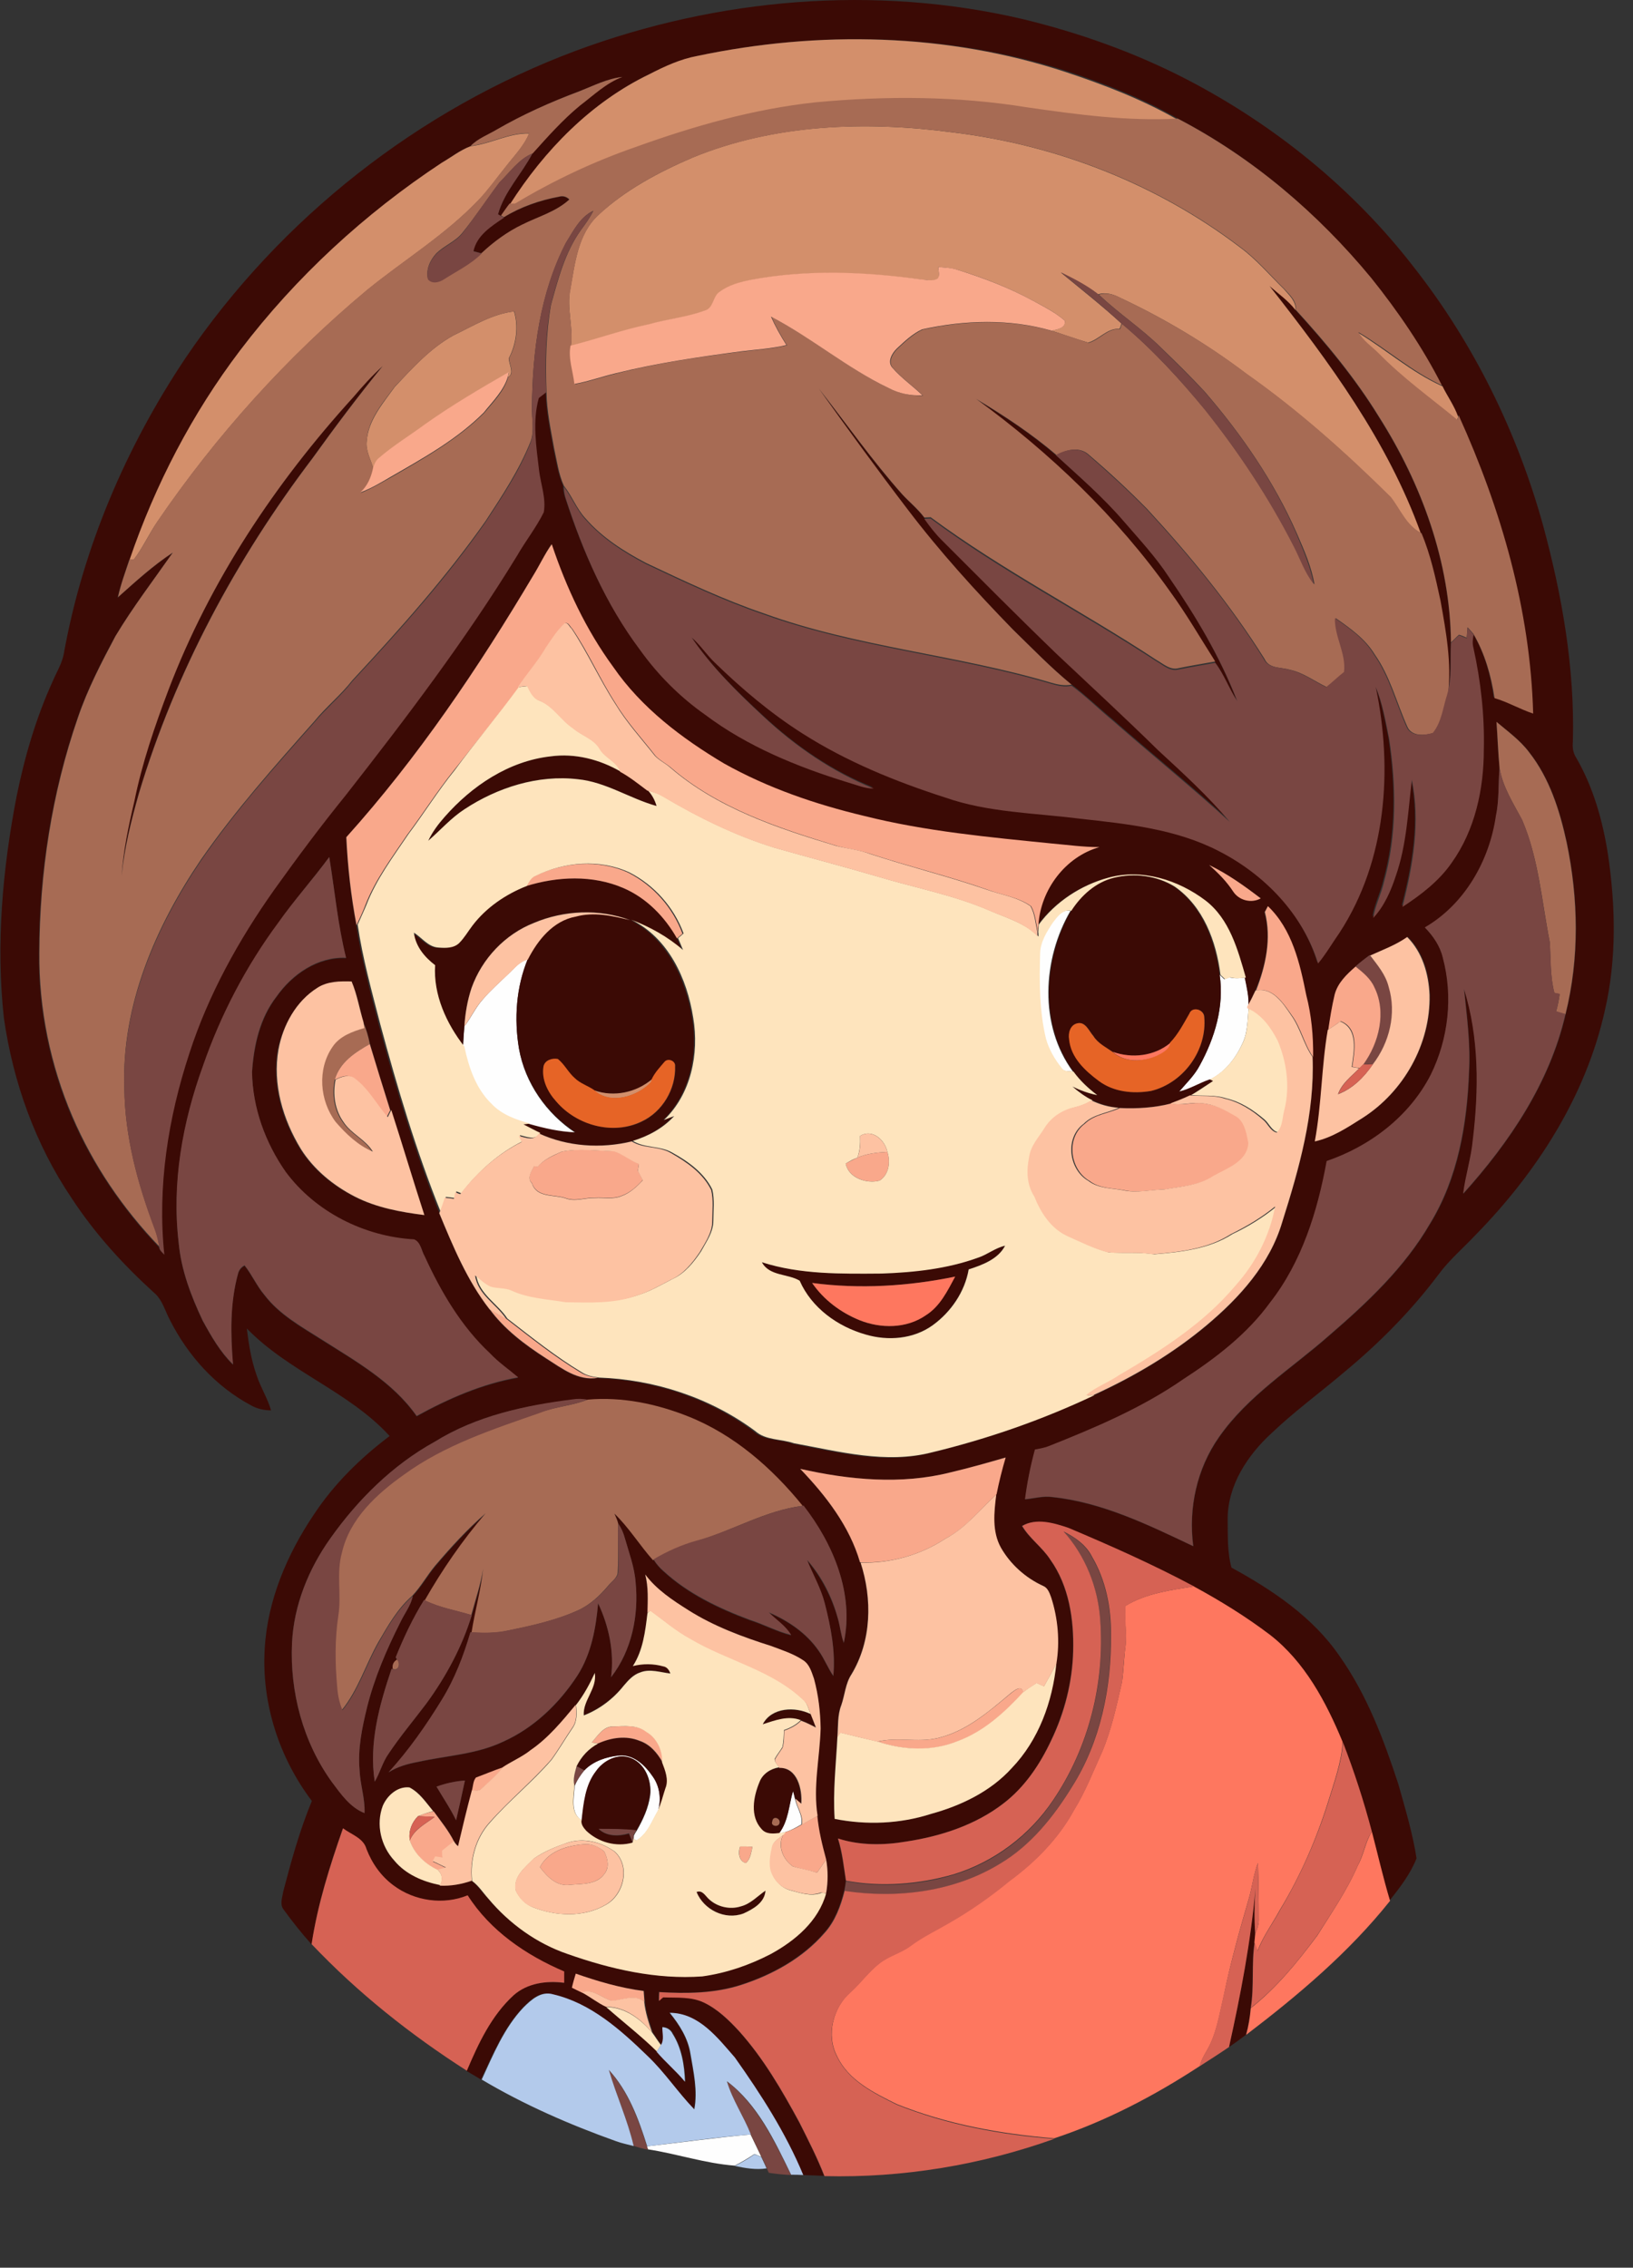 <?xml version="1.0" encoding="utf-8"?>
<!-- Generator: Adobe Illustrator 19.2.0, SVG Export Plug-In . SVG Version: 6.00 Build 0)  -->
<svg version="1.1" id="Layer_1" xmlns="http://www.w3.org/2000/svg" xmlns:xlink="http://www.w3.org/1999/xlink" x="0px" y="0px"
	 viewBox="0 0 592.2 822.1" style="enable-background:new 0 0 592.2 822.1;" xml:space="preserve">
<rect x="0" y="0" width="592.2" height="822.1" fill="#333333" stroke="none"/>
<style type="text/css">
	.st0{fill:#FEFEFE;}
	.st1{fill:#3B0A05;}
	.st2{fill:#D38F6B;}
	.st3{fill:#A76B54;}
	.st4{fill:#794642;}
	.st5{fill:#F9A88B;}
	.st6{fill:#FEE4BD;}
	.st7{fill:#FDC2A2;}
	.st8{fill:#E66426;}
	.st9{fill:#FE775F;}
	.st10{fill:#D66254;}
	.st11{fill:#B3CAEB;}
</style>
<path class="st0" d="M381.5,334.5c1.6-2.1,3.6-5,6.7-4.3c-10.2,17.5-11.5,41.5,0.9,58.3c-1.4-0.3-3.2,0.2-4.1-1.1
	c-2.7-3.2-4.8-6.9-5.9-10.9c-2.4-10.1-2.4-20.6-2.1-30.9C377,341.5,379.4,337.8,381.5,334.5z"/>
<path class="st0" d="M184.2,353.2c2.2-2,4.1-4.7,7.2-5.4c-4.2,10.1-5,21.6-3.2,32.4c2.2,12.5,10,23.6,20.5,30.5
	c-5.8-0.2-11.5-1.5-17-3.1c-5-1.4-10.2-3.2-13.9-7.1c-5.7-5.5-8.4-13.2-9.9-20.8c0.1-2.6,0.3-5.1,0.5-7.6c2.4-3.1,4-6.8,6.7-9.8
	C177.9,359,181.1,356.2,184.2,353.2z"/>
<path class="st0" d="M442.3,353.4c0.4,0.4,1.3,1.2,1.7,1.6c0.6-0.2,1.2-0.5,1.8-0.7c1.9,0.5,3.8,0.4,5.7,0.1
	c0.7,3.5,1.5,6.9,1.3,10.5v0.6c-0.4,4.2-0.3,8.6-2.1,12.5c-2.5,5.6-6.5,10.8-12.1,13.5c-3.8,1.3-7.2,3.5-11.1,4.4
	c2.6-3.1,5.6-5.9,7.5-9.5C440.6,376.3,444,364.8,442.3,353.4z"/>
<path class="st0" d="M211.9,641.8c3.3-3.4,8.1-5,12.7-5.4c5.4-0.5,9.5,3.8,12.3,7.9c2.4,3.5,2.9,8,1.8,12.1
	c-2.3,3.9-3.8,8.5-7.9,10.9c-0.3-0.2-0.8-0.5-1-0.7c0-0.3,0.1-0.9,0.1-1.2c0.2-0.4,0.7-1.3,1-1.7c2.3-4,4.3-8.3,4.9-12.9
	c0.6-5.3-1.8-11.4-7-13.4c-4.7-1.8-9.9,0.9-12.6,4.8c-3.9,5-4.4,11.6-5.2,17.8c-4.3-2.7-2.8-8.4-2.6-12.5
	C209.3,645.3,210.5,643.5,211.9,641.8z"/>
<path class="st0" d="M282.5,664.6c3.5-4.4,3.6-10.2,5.1-15.4c0.2,0.7,0.6,2.1,0.7,2.8c0.5,3.2,2.9,6,2.3,9.4
	c-1.9,1.1-3.8,2.2-5.9,2.8C284.2,664.4,283.1,664.5,282.5,664.6z"/>
<path class="st0" d="M234.6,778.1c12.5-1.4,25.1-3.2,37.6-4.3c1.3,2.7,2.6,5.4,3.9,8.1c-0.9-0.3-1.7-0.7-2.5-1
	c-2.3,1.5-4.7,3-7.2,4.2c-10.7-0.8-20.9-4.3-31.4-5.9L234.6,778.1z"/>
<g>
	<g>
		<path class="st1" d="M209.1,18.3c51.3-19,108.2-23.9,161.7-11.4c20.7,5,40.9,12.2,59.8,22c31.7,16.5,60.1,39.5,82,67.8
			c21.8,27.7,37.6,59.9,47,93.8c6.9,25.5,11.5,51.7,10.8,78.2c-0.2,2.1,0,4.2,1.2,6c6.2,10.7,9.6,22.8,11.5,34.9
			c2.8,18.8,3.2,38.1-1.1,56.7c-6.9,31.1-24.7,58.7-46.7,81.2c-4.5,4.8-9.6,9.1-13.6,14.5c-9.9,13.2-21.6,25-34.3,35.5
			c-8.7,7.4-17.9,14.1-26.1,21.9c-8.8,8-16.1,19-16.1,31.3c0.1,5.9-0.2,11.9,1.4,17.6c14.8,8.1,29.5,17.9,39.2,32.1
			c9.9,14,16,30.2,21.3,46.4c2.5,8.9,5.2,17.8,6.6,26.9c-2.2,5.6-6,10.6-9.8,15.3c-2.4-8.3-4.3-16.7-6.6-25.1
			c-2.9-11-6.4-21.8-10.5-32.4c-6-14.5-13.8-29-26.3-38.8c-8.7-6.6-18.1-12.4-27.7-17.6c-14.7-7.9-30.1-14.7-45.5-21.2
			c-5.3-1.8-11.7-3.6-16.8-0.7c2.8,4.6,7.4,7.7,10.3,12.2c6.8,9.6,8.6,21.7,8.3,33.2c-0.3,11.2-3.2,22.3-8,32.4
			c-4,8.7-9.6,17-17.3,22.8c-10.1,7.8-22.7,11.9-35.2,13.8c-8.2,1.4-16.8,1.4-24.8-1.1c1.5,5,2.1,10.2,2.9,15.3
			c-0.1,1.2-0.3,2.4-0.6,3.6c-1.4,5.5-3.4,11-7.3,15.3c-7.9,9.1-18.8,15.1-30.2,18.8c-9.6,3.1-19.8,3.2-29.7,2.6
			c0,1.1-0.1,2.1-0.1,3.2c0.4-0.3,1.1-1,1.5-1.3c5,0.2,10.2-0.3,14.8,1.9c4.9,2.4,9,6.3,12.7,10.3c8.9,9.9,15.6,21.4,21.9,33.1
			c3.3,6.4,6.5,12.8,9.1,19.5c-2.6-0.1-5.2-0.2-7.7-0.3c-6.3-15.3-15.4-29.2-24.8-42.6c-6.3-7.1-13.2-16.2-23.6-16.2
			c3.6,4.3,6.7,9.2,7.5,14.8c1.2,6.6,2.7,13.5,1.4,20.2c-5.9-6.2-10.7-13.4-16.9-19.3c-9.8-9.5-20.6-19.2-34.3-22.4
			c-4.3-1.4-8,1.9-10.8,4.8c-7,7.4-10.9,17-15.2,26.1c-1.7-1.1-3.5-2.1-5.2-3.1c4.2-9.9,8.9-20,17-27.4c4.9-4.5,11.9-5.4,18.3-4.5
			c0-1.4,0-2.7,0-4.1c-13.8-5.9-26.8-14.7-35-27.6c-8.8,3.6-19.4,2.1-26.9-3.6c-4.5-3.3-7.8-8-9.8-13.2c-1.2-4-5.6-5.2-8.5-7.5
			c-4.8,13.7-9.2,27.6-11.3,42c-3.6-4-7-8.3-10.2-12.7c-1.4-1.9-0.4-4.3-0.1-6.4c2.9-11.1,6-22.3,10.4-32.9
			c-11.9-15.7-18.3-35.5-17.1-55.2c1-17.5,8.1-34.2,17.8-48.6c7.3-11.1,16.9-20.5,27.5-28.5c-14.8-16.2-36.6-23.3-51.8-39
			c0.7,5.7,1.6,11.4,3.5,16.8c1.4,4.4,4,8.4,5.3,12.9c-2.6,0-5.2-0.6-7.4-1.9c-12.7-6.8-22.7-17.9-29.2-30.7
			c-1.9-3.5-2.8-7.6-6-10.2c-11.2-10.2-21.4-21.4-29.7-34.1C12.8,414.9,4.7,392.2,1.4,369c-2.9-26.7-0.5-53.8,4.6-80.2
			c2.9-14.3,7-28.4,13.1-41.8c1.4-3.3,3.3-6.3,4-9.8C30,198.7,45.7,162,67.4,129.6C101.7,79.1,151.9,39.6,209.1,18.3z M252.8,20.3
			c-6.1,1.2-11.7,3.8-17.2,6.5c-21.1,10.2-38,27.5-50.5,47.2h-0.3c-1,1.4-2,2.9-3.1,4.3l-1.1-0.6c2.3-8.3,8.6-14.6,12.5-22.1
			c5.4-6,10.8-12.2,17.1-17.3c4.9-3.8,9.5-8.3,15.4-10.4c-5.5,0.6-10.5,3.3-15.6,5.2c-10.3,3.9-20.4,8.4-30,14
			c-3.2,1.9-6.8,3.2-9.4,5.9c-3.8,1.4-7.1,4-10.5,6.1c-27.9,18.4-52.9,41.4-73.1,68C69.7,150,56.3,175.8,47,203h-0.2
			c-1.5,4.6-3.1,9.1-4.2,13.7c6.4-5.7,12.8-11.5,19.9-16.2c-7,10-14.5,19.8-20.8,30.3c-5.1,9.5-10.1,19.2-13.6,29.5
			c-9.5,27.4-13.9,56.4-14,85.3c-0.2,20.3,4,40.7,12,59.4c7.5,17.4,18.4,33.4,31.5,47.1c0.2,1.1,1.2,1.8,1.8,2.6
			c-2.6-24.7,1.3-49.6,9.1-73.1c7-21.3,17.9-41.1,30.8-59.3c8.3-11.6,16.8-23,25.8-34.1c22-28,43.6-56.4,62.2-86.9
			c3.1-5.3,7-10.2,9.7-15.8c1-5.1-1.1-10.1-1.7-15.1c-1-8.7-2.5-17.7-0.1-26.3c0.9-0.7,1.8-1.4,2.7-2.1c0.1,6.9,1.6,13.8,2.8,20.6
			c1,4.5,1.6,9.1,3.5,13.4c0,1.4,0.2,2.7,0.6,4c6.3,19.5,14.7,38.6,27,55.1c6.5,9.1,14.4,17.1,23.6,23.5
			c15.3,11.6,33.4,18.9,51.6,24.5c3.2,0.9,6.2,2.3,9.6,2.3c-14.9-5.9-28.3-15.2-40-26.1c-9.5-8.8-18.9-17.9-26.1-28.7
			c3.3,2.7,5.5,6.4,8.6,9.3c9.8,9.4,20.1,18.3,31.6,25.5c16,10.2,33.7,17.5,51.7,23.2c15.8,5.4,32.6,5.6,48.9,7.7
			c17.2,1.9,34.9,3.7,50.5,11.8c16.5,8.4,30.4,22.8,35.9,40.7c3-3.5,5.2-7.4,7.8-11.2c16.9-26.1,19.4-59.2,13.1-89.1
			c2.5,6.1,3.6,12.5,4.9,18.9c2.6,17.2,2.8,35.1-1.9,51.9c-1,4.4-3.2,8.5-3.9,13c4-4.4,6.3-9.8,8.2-15.3c3.9-11.2,4.5-23.2,5.8-34.8
			c3.2,15.4,0.5,31.1-3.4,46.1c6.7-4.4,13.3-9.4,17.9-16.1c8.4-11.8,11.6-26.6,11.6-40.9c0.3-12.5-1.1-24.9-3.8-37.1
			c-0.4-1.5-0.2-3.1,0.1-4.6c4.2,7.1,6.5,15.1,7.6,23.2c4.8,1.5,9.2,4,14,5.6c-1-37.4-11.7-74.1-27-108.1l-0.1,0.4
			c-1.4-3.9-3.9-7.3-5.7-11.1l-0.3-0.1c-7.1-13.8-15.9-26.8-25.6-38.9c-19.4-23.5-43.1-43.8-70.2-57.8
			c-12.7-7.3-26.5-12.6-40.5-17.2C343.5,12,296.9,10.9,252.8,20.3z M193.4,208.6c-20,33.4-41.8,66-67.9,95
			c0.5,10.7,1.7,21.4,3.7,31.9c1.9,12.2,5.1,24.2,8.2,36.1c6.2,23,13.1,45.9,21.9,68l-0.1,0.2c5.1,12,10.1,24.4,18.2,34.8
			c5.4,7.4,12.8,13,20.5,17.9c5.7,3.6,11.6,8.4,18.8,7.1c20.2,0.7,40.4,7.2,56.7,19.4c3.9,3.4,9.4,2.7,14,4.4
			c16.4,3.1,33.4,7.6,50.1,3.3c20.2-4.9,40-11.8,58.9-20.7c14.7-6.7,28.7-15,41.2-25.4c11.9-10,22.9-22.2,27.4-37.4
			c6.1-19.3,11.8-39.3,11-59.8c0.1-7.6-0.6-15.1-2.5-22.5c-2.3-11.5-5.1-23.8-13.9-32.2c-0.3,0.5-0.8,1.5-1.1,2.1
			c2.6,9.6,0.4,19.6-3.4,28.5c-0.9,1.9-1.8,3.7-2.4,5.7c0.3-3.5-0.6-7-1.3-10.5c-2.9-10.1-5.9-21.3-14.7-28
			c-9.8-7.5-23-11.6-35.2-8.2c-9.9,2.7-19,8.8-25.2,17c0.9-12.6,9.8-24.6,22.1-28.1c-5.8,0-11.5-0.8-17.2-1.3
			c-22.8-2.3-45.8-4.4-68.1-10c-17.6-4.3-34.9-10.2-50.8-19c-15.4-9-30-20.2-40.2-35c-9.9-13.4-17-28.7-22.3-44.5
			C197.6,200.9,195.7,204.9,193.4,208.6z M542.7,261.7c0.3,5.5,0.5,11.1,1.1,16.6c-0.5,5.8-0.1,11.7-1.2,17.4
			c-2.3,16.3-11.3,32.2-25.8,40.6c3,3.1,5.5,6.7,6.5,10.9c3.8,14.1,2,29.5-4.4,42.6c-7.7,14.9-22,25.8-37.7,31.2
			c-3.3,18.2-9,36.7-20.6,51.4c-8.3,11.4-19.7,20.1-31.4,27.7c-15.1,10.4-32,17.6-48.9,24.3c-1.6,0.6-3.2,0.8-4.9,1.2
			c-1.6,5.9-2.9,11.9-3.6,18c3.3-0.3,6.6-1.3,10-0.8c18.1,2,34.8,10.1,51,17.8c-1.9-13.8,1.3-28.1,9.3-39.5
			c10.5-15.1,26.5-25,40.1-37c13.8-11.9,27.3-24.6,36.5-40.5c10.1-16.4,13.4-35.9,14.1-54.9c0.6-10.1-0.8-20.1-1.8-30.1
			c5.5,17.6,5.4,36.5,3.2,54.7c-0.6,6.6-2.7,12.9-3.5,19.5c16.8-18.7,31.4-40.3,37.1-65.1c5.1-20.4,4.7-41.9,0.4-62.4
			c-2.5-11.5-6.2-23.2-13.6-32.6C551.3,268.3,546.8,265.1,542.7,261.7z M119.4,310.7c-6,8.1-12.8,15.7-18.5,24
			c-11.6,15.8-20.8,33.3-27.3,51.9c-7.4,20.4-11.3,42.4-8.8,64.1c0.9,9.9,4.5,19.3,8.7,28.2c3.1,5.6,6.3,11.3,11,15.9
			c-0.9-11.1-1.2-22.4,1.9-33.2c0.4-1.2,1.2-2.1,2.3-2.7c2.7,3.4,4.4,7.4,7.2,10.7c5.4,7.1,13.4,11.5,20.8,16.2
			c12.4,7.8,25.8,15.4,34.4,27.7c11.5-6.4,23.8-11.7,36.8-14c-3.4-2.9-7.1-5.4-10.2-8.7c-10.5-9.8-17.9-22.3-23.7-35.2
			c-1.1-2.1-1.4-5.1-3.8-6.1c-18-1-35.8-9.9-46.6-24.5c-7.4-10.6-12-23.2-12.2-36.2c0.7-9.6,2.9-19.6,8.9-27.4
			c5.7-8.1,15-14.5,25.2-14C122.5,335.2,121.4,322.9,119.4,310.7z M438.5,313.6c3.2,2.9,6.2,5.9,8.7,9.5c2.2,3.2,6.6,4.4,10,2.5
			C451.3,321.2,445.2,316.8,438.5,313.6z M496.9,346.4l-0.1-0.2c-1.8,1.3-3.6,2.7-5.2,4.2c-3.2,2.8-6.5,6-7.6,10.2
			c-0.9,4.2-1.6,8.4-2.3,12.7c-2.3,13.4-2.2,27.1-4.7,40.4c6.3-1.4,11.8-5.1,17.3-8.5c14.9-9.5,24.6-26.8,24.3-44.6
			c-0.3-7.6-2.5-15.5-8.1-21C506.3,342.6,501.5,344.3,496.9,346.4z M115.1,358.1c-7.8,4.9-12.5,13.6-14.4,22.4
			c-2.2,12.5,1.6,25.4,8.1,36c4.7,7.5,11.8,13.3,19.6,17.3s16.6,5.6,25.2,6.7c-4.1-12.7-7.9-25.5-12-38.1c-2.6-8-5.1-16-7.4-24
			c-0.6-2.7-1.3-5.4-2.4-7.9c-1.4-4.9-2.2-10-4.3-14.7C123.3,355.7,118.7,355.8,115.1,358.1z M157.6,522.7
			c-15.2,8.4-27.8,20.9-37.8,35c-7.9,11.1-13.3,24.2-13.9,37.9c-0.9,17.8,4,36,14.5,50.5c3.3,4.3,6.6,9.2,11.8,11.2
			c0.3-5.3-1.6-10.3-1.8-15.6c-0.7-7.7,0.9-15.3,2.7-22.7c2.7-10.8,7.1-21,12.1-30.9c1.5-3.2,3.8-6,4.5-9.5
			c3.1-3.3,5.3-7.3,8.2-10.8c5.7-6.7,11.7-13.3,18.4-19.1c-8.4,9.8-15.8,20.4-22.1,31.6l-0.4-0.2c-4.1,6.6-7.4,13.6-10.3,20.8
			l0.5,0.9c-1.3,0.7-1.8,1.9-1.6,3.4L142,605c-4.4,13.1-8.3,27-6.1,40.9c1.9-3.2,2.8-7,5-10.1c4.2-6.3,9.1-12.1,13.7-18.2
			c7.1-9.7,13-20.6,16.5-32.1c1.5-5.6,3.4-11.1,4.3-16.8c-0.8,7.8-3,15.3-4.2,23.1h-0.6c-2.5,8.5-5.7,16.9-10.4,24.5
			c-5.7,9.3-11.9,18.2-19.3,26.3c3.2-2.1,6.9-3.1,10.7-3.8c10.3-2.3,21.1-2.7,30.8-7.3c11.2-5,20.4-13.8,27-24
			c5-7.8,6.7-17.1,7.5-26.2c3.9,8.3,5.9,17.6,4.7,26.8c7.5-9.6,10.1-22.5,8.9-34.4c-0.4-5.5-2.4-10.7-3.9-16
			c-0.5-1.9-1.3-3.7-2.4-5.3c-0.3-1.3-0.9-2.5-1.4-3.7c5.3,5.1,9.2,11.4,14,16.9l0.2-0.1c1,1.5,2.2,3,3.6,4.2
			c8.9,8.2,20,13.5,31.3,17.7c5.1,1.6,9.8,4.2,15,5.5c-2-3.4-5.4-5.5-8.1-8.2c7.1,3,13.7,7.5,18.1,13.9c2.1,2.9,3.3,6.2,5.3,9.1
			c0.9-8.9-0.9-17.8-3.1-26.3c-1.4-5.5-4.3-10.5-6.4-15.7c5.2,6.1,8.9,13.4,11.1,21c0.9,3,1.1,6.1,2.2,9
			c3.8-17.8-3.8-35.9-14.6-49.7l-0.3,0.1c-11.1-13.7-24.9-25.8-41.5-32.4c-11.5-4.6-24.1-7.3-36.5-6.1c-1.8-0.3-3.6-0.3-5.4-0.1
			C190.3,509.5,172.7,513.3,157.6,522.7z M344.6,533.8c-17.9,4.5-36.7,2.7-54.5-1.3c9.3,9.7,18,20.8,21.7,33.9h0.2
			c4.3,13.2,4,28.4-3.3,40.5c-2.2,3.4-2.4,7.5-3.7,11.2c-1.4,3.6-1.2,7.6-1.4,11.5c-0.5,9.9-1.6,19.8-1,29.8
			c11.6,2.3,23.6,1.8,34.9-1.8c11-3,21.6-8.1,29.3-16.6c9.8-10.2,14.8-24.1,16.2-38c1.3-8,0.5-16.3-1.9-24c-0.6-1.5-1.1-3.4-2.8-4.1
			c-6.4-2.9-11.9-7.8-15.4-13.9c-3.4-5.9-2.5-12.9-1.7-19.3l0.1-0.1c0.9-4.5,2.1-8.9,3.3-13.3C358.1,530.3,351.4,532.2,344.6,533.8z
			 M234.8,584.7c-0.8,6.6-1.6,13.5-5.3,19.2c3.6-0.9,7.4-0.9,11,0.1c1.4,0.2,2.1,1.4,2.6,2.6c-3.6-0.4-7.4-1.8-10.9-0.4
			c-2.5,0.8-4.4,2.8-6,4.8c-3.8,4.8-8.9,8.5-14.5,10.8c-0.4-5.5,5-9.7,4-15.4c-1.8,4.1-4,8.1-6.8,11.6c-4.9,5.9-9.9,12-16.3,16.4
			c-3.1,2.5-6.8,4-10.1,6.3c-3.3,1.2-6.5,2.5-9.8,3.7c-1.1,1.3-1,3.2-1.5,4.8c-1.8,6.7-3.4,13.5-5,20.2c-0.6-0.6-1.1-1.2-1.5-1.8
			c-1.9-4-4.8-7.4-7.4-11h-0.2c-2.5-3.1-4.9-6.8-8.6-8.6c-4.3-0.5-8.1,2.9-9.7,6.7c-2.5,6.7-0.7,14.5,4,19.7
			c4.2,5,10.4,7.7,16.7,8.9l-0.1,0.3c3.9,0.1,7.9-0.5,11.6-1.8c2.3,1.8,3.9,4.3,5.9,6.4c7.6,9.1,17.6,16.2,28.8,20.1
			c15.6,5.5,32.1,9.3,48.8,8.1c8.6-1.2,17-4,24.8-8.1c8.9-4.8,17.4-11.9,20.1-22h0.2c0.7-4,0.8-8.1,0-12.2
			c-1.4-5.2-2.7-10.4-3.2-15.8c-1.7-10.6,0.8-21.1,1.1-31.7c-0.1-6.1-0.8-12.1-2.4-18c-0.8-2.4-1.6-5.2-3.9-6.7
			c-3.6-2.4-7.7-3.7-11.7-5.2c-10.4-3.4-20.7-7.2-30-13c-5.7-3.6-11.5-7.5-15.6-12.9C235.1,575.4,234.9,580.1,234.8,584.7z
			 M158.3,647.7c2.4,4,5,8,7.1,12.2c1.1-4.8,2.2-9.6,3.2-14.4C165.1,645.7,161.6,646.6,158.3,647.7z M208.8,715.5
			c-0.5,1.7-0.9,3.3-1.4,5c1.2,0.6,2.4,1.3,3.7,1.8c3,1.6,5.7,3.8,8.8,5.3c6.1,5.4,12.6,10.4,18.4,16.1c3.2,3.9,7.1,7.1,10.3,10.9
			c-0.3-6-1.3-12.2-4.5-17.4c-0.7-1.5-2.1-2.3-3.7-2.4c-0.1,2.1,0.8,4.6-0.5,6.5c-1.1-1.4-2.1-3-3.1-4.4c-1.2-3.7-2.5-7.4-2.9-11.3
			c-0.1-1.3-0.2-2.6-0.3-3.9C225,720.7,216.8,718.3,208.8,715.5z"/>
	</g>
	<path class="st1" d="M182.7,78.8c6.1-3.7,13-6.1,19.9-7.4c1.4-0.4,2.7-0.1,3.8,1c-4.9,4.4-11.4,6.2-17.1,9.1
		c-5.4,2.6-10.3,6.2-14.7,10.3c-0.8-0.2-2.2-0.6-3-0.8C172.9,85.2,178.2,81.9,182.7,78.8z"/>
	<path class="st1" d="M460.4,103.7c3.3,2.7,6.8,5.2,9.4,8.7c11,12.1,21.6,24.8,30.2,38.8c15.5,24.4,25.9,52.7,26.1,81.8
		c-0.3,6.2,0.4,12.7-1.4,18.7c1.4-11.4-0.8-22.8-2.7-34c-1.7-8.3-3.5-16.7-6.9-24.5C503.2,159.9,482,131.2,460.4,103.7z"/>
	<path class="st1" d="M128.1,144c3.3-3.9,6.8-7.8,10.6-11.3c-8.9,10.9-17.3,22.1-25.5,33.5c-27.7,36.5-49.7,77.5-62.9,121.4
		c-2.8,9.8-5.3,19.8-6.3,30c0.6-9.1,2.5-18.1,4.6-27c2.8-13.9,7.4-27.3,12.4-40.5C76.1,210.7,99.8,175.1,128.1,144z"/>
	<path class="st1" d="M328.9,184.5c-11-14.4-21.6-29.1-32.2-43.8c10.1,12.8,19.5,26.3,30.4,38.5c2.6,2.8,5.6,5.3,7.9,8.3
		c1.8,2.7,3.9,5.3,6.2,7.6c13.9,13.8,27.7,27.7,41.7,41.3c12.3,11.6,24.8,23.1,36.9,35c9,8.3,18.1,16.7,26,26
		c-13.8-12.6-28.3-24.3-42.3-36.6c-5.1-4.2-9.8-8.8-15.1-12.8c-7.5-6.2-14.3-13.2-21.3-20C353.6,214.3,340.6,199.9,328.9,184.5z"/>
	<path class="st1" d="M353.7,144.6c10.2,6.1,20.2,12.6,29.2,20.4c8.4,7.7,17.1,15.1,24.6,23.8c5.6,6.5,11.4,12.7,16.1,19.9
		c9.8,14.1,18.6,29,24.8,45c-3-4.4-4.7-9.6-8-13.9c-5.4-8.5-10.5-17.2-16.4-25.4C404.8,187.3,380.4,164.2,353.7,144.6z"/>
	<path class="st1" d="M161.2,296.2c9.9-11.3,23.3-20.3,38.5-22c8.9-1.2,17.9,1.1,25.5,5.6c3.5,1.9,6.6,4.4,9.8,6.8
		c1.5,1.6,2.5,3.5,3.1,5.6c-9.7-2.7-18.3-8.7-28.5-9.7c-14.5-1.8-29.1,2.9-41.2,10.9c-4.9,3.1-8.7,7.6-13.1,11.4
		C156.8,301.6,158.9,298.8,161.2,296.2z"/>
	<g>
		<path class="st1" d="M403.7,318.2c7.4-1.7,15.5-0.8,22,3.2c10.4,7.2,15,19.9,16.6,32c1.7,11.4-1.8,22.9-7.2,32.8
			c-1.9,3.6-4.9,6.5-7.5,9.5c3.9-0.9,7.3-3.1,11.1-4.4c0.3,0.1,0.9,0.4,1.2,0.6c-2.7,1.7-5.3,3.4-7.9,5.1c-2.3,1.1-4.7,2-7,2.9
			c-6.1,1.6-12.5,2-18.8,1.7c-3.5-0.3-6.9-1.2-10-2.7c-2.7-1.3-5-3.1-7.3-5c2.9,1.4,5.8,2.5,9,3.1c-3.2-2.5-6.2-5.2-8.6-8.5
			c-12.4-16.8-11-40.8-0.9-58.3C391.8,324.6,397.1,319.7,403.7,318.2z M431.3,367.5c-2.1,3.7-4.1,7.4-6.9,10.6
			c-5.8,4.8-13.9,5.7-20.9,3.2c-2.5-1.7-5.3-3-6.9-5.7c-1.6-1.8-2.9-5.4-5.9-4.6c-2.6,0.6-3.3,3.5-2.9,5.8
			c0.7,6.5,5.8,11.4,10.8,15.1c5.4,4,12.4,4.7,18.9,3.6c11.7-2.8,20.3-14.8,19.3-26.8C436.7,365.9,432.4,364.7,431.3,367.5z"/>
	</g>
	<path class="st1" d="M190.6,321.3c11.5-3.6,24.4-4.2,35.6,0.7c8.3,3.6,14.9,10.3,19.3,18.2c0.7,1.4,1.2,2.9,1.8,4.3
		c-5.6-4.8-12-8.4-18.8-11c-11.2-4.2-24-3.6-34.9,1c-10.4,4.1-18.8,13-22.6,23.5c-1.5,4.5-2.3,9.2-2.6,13.9
		c-0.2,2.5-0.4,5.1-0.5,7.6c-6.5-8.3-11.3-18.8-10.6-29.5c-3.9-2.9-7.1-6.9-7.7-11.8c2.9,1.8,5.2,5.2,8.9,5.4
		c2.5,0.1,5.5,0.2,7.5-1.6c1.9-1.9,3.1-4.2,4.8-6.3C175.8,329.1,182.9,324.3,190.6,321.3z"/>
	<g>
		<path class="st1" d="M208.8,332.2c6.6-1.8,13.3-0.3,19.7,1.3c13.4,6.7,20.2,21.5,22.5,35.6c2.2,13-0.8,27.6-10.6,37l3.7-1.4
			c-4,4.4-9.4,7.3-15,9c-11.1,2.7-23.2,2-33.7-2.9c-2-1-4-2.1-6.1-3.1c0.6-0.1,1.8-0.3,2.4-0.3c5.6,1.6,11.2,2.9,17,3.1
			c-10.5-6.9-18.3-18-20.5-30.5c-1.8-10.8-1-22.2,3.2-32.4C195,340.7,200.6,333.7,208.8,332.2z M197.1,386.6
			c-0.8,4.8,1.6,9.4,4.7,12.8c7.3,8.6,20.5,12.2,30.9,7.3c7.6-3.6,12.5-11.8,12.2-20.1c0.2-2-2.6-3-3.8-1.6
			c-1.7,1.9-3.4,3.9-4.6,6.2c-5.8,4.9-13.8,6.6-21,4.1c-2.2-1.7-5.1-2.4-7.1-4.4c-2.4-2-3.7-5-6.1-6.9
			C200.2,383.6,197.5,384.3,197.1,386.6z"/>
	</g>
	<g>
		<path class="st1" d="M354.8,455.9c3.4-1.1,6.2-3.5,9.6-4.3c-2.5,4.9-8.3,7-13.2,8.6c-1.4,8.1-6.4,15.4-13,20.2
			c-7,5-16.3,5.8-24.4,3.4c-10.1-2.9-19.5-9.7-23.9-19.5c-4.2-2.5-11-1.6-13.7-6.7c14,4.4,28.9,4.2,43.4,4.1
			C331.5,461.2,343.5,459.9,354.8,455.9z M294.5,465.1c4.2,6.1,10.3,10.7,17.1,13.5c7.7,3.1,17.1,3.1,24.1-1.8
			c5.1-3.3,7.9-8.9,10.6-14C329.4,466.3,311.8,467.4,294.5,465.1z"/>
	</g>
	<path class="st1" d="M276.6,625.2c3.2-6.1,11.8-6.5,17.4-3.7c0.6,1.5,1.2,3.1,1.8,4.6c-1.8-0.9-3.6-1.8-5.4-2.5
		C285.7,621.9,281,623.8,276.6,625.2z"/>
	<path class="st1" d="M216.9,632.1c4.7-2.1,10.2-2.9,15-0.9c3.7,1.3,6.4,4.4,8.3,7.8c1.1,2.9,2.5,6.3,1.2,9.4
		c-0.9,2.6-1.5,5.4-2.7,8c1.1-4,0.6-8.6-1.8-12.1c-2.7-4.1-6.9-8.3-12.3-7.9c-4.6,0.5-9.4,2-12.7,5.4c-0.7-0.4-2.1-1.1-2.8-1.5
		C210.8,636.9,213.5,633.9,216.9,632.1z"/>
	<path class="st1" d="M216.1,642.1c2.7-3.9,7.9-6.6,12.6-4.8c5.2,2,7.6,8.2,7,13.4c-0.6,4.6-2.6,8.9-4.9,12.9
		c-4.6-0.5-9.1-0.5-13.7-0.5c2.9,2.8,7.4,2.7,11,1.7c0.3,0.8,1,2.5,1.3,3.3c-5.9,1.7-12.4-0.1-16.8-4.3c-1-1-2.1-2.4-1.7-3.9
		C211.6,653.7,212.2,647.1,216.1,642.1z"/>
	<g>
		<path class="st1" d="M275.3,646.3c1.1-3.1,4-5,7.1-5.4c6.6-0.1,8.4,7.8,8,13l-2.1-1.8c-0.2-0.7-0.5-2.1-0.7-2.8
			c-1.6,5.2-1.7,10.9-5.1,15.4c-2.2,0.3-4.9,0.5-6.4-1.4C271.8,658.6,273.1,651.5,275.3,646.3z M280.1,660.2
			c-0.9,1.9,2.4,2.4,2.6,0.6C283,659.1,280.3,658.2,280.1,660.2z"/>
	</g>
	<path class="st1" d="M445.7,742.1c4.2-19,7.8-38.2,9.6-57.5c-0.4,5.5-0.4,11.1-0.1,16.6c-0.1,1-0.2,2-0.3,3.1
		c-1.2,7.8-0.1,15.8-1.4,23.7c-0.2,3.3-0.8,6.5-1.7,9.7C449.8,739.2,447.8,740.7,445.7,742.1z"/>
	<path class="st1" d="M252.6,685.9c2.1-0.8,3.1,1.3,4.4,2.5c3,2.9,7.7,4,11.7,2.7c3.5-0.9,6-3.7,8.9-5.7c-0.3,4.3-4.5,6.7-8,8.3
		C262.9,696.1,255.2,692.3,252.6,685.9z"/>
</g>
<g>
	<path class="st2" d="M252.8,20.3c44.1-9.3,90.7-8.3,133.6,5.8c13.9,4.6,27.7,9.9,40.5,17.2c-18.3,1-36.6-1.5-54.7-4.1
		c-25.3-4.1-51.2-4.2-76.7-1.8c-22.4,2.4-44.1,8.6-65.2,16.2c-15.2,5.3-29.9,12.2-43.7,20.5c-0.4,0-1.3,0-1.7,0
		c12.5-19.6,29.4-37,50.6-47.2C241.1,24,246.8,21.4,252.8,20.3z"/>
	<path class="st2" d="M251.2,57.1c29.7-12.2,62.8-13.3,94.3-9.1c37.5,4.5,74,18.7,104.1,41.6c5.9,4.3,10.7,10,15.9,15.1
		c1.9,2.2,4.6,4.5,4.3,7.7c-2.6-3.4-6.2-5.9-9.4-8.7c21.6,27.5,42.8,56.2,54.8,89.5c-5.3-2.7-7.6-8.6-11.1-13.1
		c-16.3-16.1-33.6-31.5-52.3-44.7c-14.1-10.7-29.5-19.9-45.5-27.4c-2.5-1.3-5.3-2.2-8.1-1.3c-4.1-3.2-8.8-5.6-13.5-7.9
		c7.4,6.1,14.9,12,22,18.5c-0.2,0.6-0.4,1.3-0.7,1.9c-4.5-0.3-7.4,3.9-11.4,5c-4.4-1.3-8.8-2.9-13.2-4.3c1.9-0.5,5-0.9,4.8-3.6
		c-3.5-3.1-7.7-5.2-11.8-7.4c-8.5-4.6-17.7-8.2-26.9-11c-2.3-0.7-4.8-0.9-7.2-1.1c-0.1,1.4,0.7,3.1-0.2,4.3
		c-1.8,1.1-3.9,0.3-5.9,0.3c-20.4-2.7-41.3-3.7-61.6,0.1c-4.1,0.8-8.3,1.9-11.7,4.5c-2.4,1.8-2,5.9-5.3,6.7c-6.4,2.4-13.4,3-20,4.9
		c-9.7,2-19,5.5-28.6,7.8c1-6.8-1.6-13.7-0.2-20.5c1.7-9.4,2.7-20,10.1-26.9C226.8,68.8,238.9,62.4,251.2,57.1z"/>
	<path class="st2" d="M170.7,53c7.2-0.8,13.8-4.8,21.2-4.6c-1.9,4.6-5.5,8.2-8.5,12.1c-3.3,4.1-6.2,8.4-9.9,12.1
		c-12,12.6-27,21.7-40.4,32.6c-29.1,24.3-54.7,52.7-76,83.9c-3.1,4.5-5.3,9.5-8.6,13.8c-0.4,0-1.1,0-1.5,0
		c9.3-27.2,22.7-53,40.1-75.9c20.2-26.6,45.2-49.6,73.1-68C163.7,57,166.9,54.4,170.7,53z"/>
	<path class="st2" d="M164.4,121.6c7.1-3.4,14.1-7.8,22-8.7c1.7,5.5,0.8,11.9-1.9,17c0,2.1,2.2,5.6-0.3,6.8c0.1-0.4,0.2-1.2,0.3-1.6
		c-10.3,5.8-20.4,11.8-30.1,18.7c-5.8,4.2-11.9,7.9-17.1,12.7c-1,0.9-1.5,2.2-1.9,3.4c-0.9-3.3-2.9-6.5-2.4-10.1
		c0.6-7.6,5.9-13.6,10.2-19.6C149.7,133.3,156.1,126.2,164.4,121.6z"/>
	<path class="st2" d="M492.5,120.6c10.2,6.2,19.3,14.3,30.3,19.3l0.3,0.1c1.8,3.7,4.3,7.1,5.7,11.1c-0.1,0.3-0.3,0.9-0.4,1.2
		c-9.7-7.8-19.8-15.1-28.5-24.1C497.4,125.8,494.3,123.8,492.5,120.6z"/>
	<path class="st2" d="M215.5,395.3c7.2,2.5,15.2,0.8,21-4.1l-0.3,1.1C231.2,397.6,221.3,400.7,215.5,395.3z"/>
</g>
<g>
	<g>
		<path class="st3" d="M210.1,33.1c5.1-2,10.1-4.6,15.6-5.2c-5.9,2.2-10.5,6.7-15.4,10.4c-6.3,5.2-11.7,11.3-17.1,17.3
			c-5.1,2.1-8.2,6.8-12,10.5c-4.6,6.1-8.8,12.5-13.6,18.4c-2.6,3.2-6.7,4.6-9.5,7.5c-2.2,2.4-3.7,5.8-2.9,9.1c1.6,1.8,4.2,1,5.9-0.1
			c4.6-2.9,9.6-5.4,13.6-9.3c4.4-4.1,9.3-7.7,14.7-10.3c5.8-2.9,12.2-4.6,17.1-9.1c-1.1-1.1-2.4-1.4-3.8-1c-7,1.3-13.9,3.7-19.9,7.4
			c-0.3-0.1-0.8-0.4-1.1-0.6c1-1.4,2-2.9,3.1-4.3h0.3c0.4,0,1.2,0,1.7,0c13.8-8.3,28.4-15.2,43.7-20.5c21.1-7.6,42.8-13.8,65.2-16.2
			c25.5-2.4,51.4-2.3,76.7,1.8c18.1,2.6,36.3,5.1,54.7,4.1c27.1,14.1,50.8,34.3,70.2,57.8c9.7,12.1,18.6,25.1,25.6,38.9
			c-10.9-5-20-13.2-30.3-19.3c1.8,3.2,4.9,5.2,7.4,7.7c8.7,8.9,18.9,16.2,28.5,24.1c0.1-0.3,0.3-0.9,0.4-1.2l0.1-0.4
			c15.4,34,26,70.6,27,108.1c-4.8-1.6-9.2-4.2-14-5.6c-1.2-8.1-3.5-16.1-7.6-23.2c-0.7-0.9-1.5-1.7-2.2-2.5
			c-0.1,1.3-0.2,2.5-0.3,3.8c-0.9-0.4-1.8-0.8-2.8-1.1c-1,0.9-1.9,1.9-2.9,2.8c-0.3-29.1-10.6-57.4-26.1-81.8
			c-8.6-14-19.1-26.7-30.2-38.8c0.4-3.2-2.3-5.5-4.3-7.7c-5.2-5.1-10-10.8-15.9-15.1c-30.1-22.9-66.6-37-104.1-41.5
			c-31.5-4.2-64.6-3-94.3,9.1C238.9,62.4,226.8,68.8,217,78c-7.4,6.9-8.5,17.5-10.1,26.9c-1.5,6.8,1.1,13.6,0.2,20.5
			c-0.9,4.7,0.9,9.3,1.4,13.9c5.1-0.9,10-2.7,15.1-3.9c14.8-3.8,30-6,45.2-7.9c5.5-0.7,11.1-1,16.6-2.3c-2.1-3.3-4-6.7-5.6-10.3
			c14.8,7.7,27.6,18.7,42.7,25.9c3.8,1.9,8,2.7,12.2,2.6c-3.5-3.4-7.6-6.2-10.8-9.9c-2.1-2.2-0.2-5.4,1.6-7.1
			c2.8-2.6,5.6-5.3,9.1-6.9c15.4-3.4,31.7-3.9,47,0.5c4.4,1.3,8.8,2.9,13.2,4.3c4-1.1,6.9-5.4,11.4-5c0.2-0.6,0.4-1.3,0.7-1.9
			c11.1,9.3,20.9,20,30.2,31.2c12.3,15.4,23.3,32,32.3,49.6c2.4,4.6,4,9.6,7.3,13.7c-1.1-6.5-3.8-12.5-6.4-18.5
			c-8.3-18.9-20.1-36-33.5-51.5c-5.1-5.5-10.5-10.8-15.9-16c-7-6.9-15.3-12.3-22.4-19.1c2.8-0.9,5.6,0,8.1,1.3
			c16,7.6,31.4,16.7,45.5,27.4c18.8,13.2,36,28.6,52.3,44.7c3.5,4.5,5.7,10.4,11.1,13.1c3.3,7.8,5.1,16.2,6.9,24.5
			c2,11.2,4.1,22.6,2.7,34c-1.5,4.7-2,10-5.2,13.9c-3.1,1-8.1,1.4-9.6-2.4c-3.9-8.7-6.2-18.2-11.8-26.1c-3.4-5.6-8.8-9.4-14.1-13.1
			c-0.2,6.7,4.1,12.7,3.3,19.5c-2.2,1.8-4.2,3.8-6.5,5.5c-4.5-2.1-8.6-5.3-13.5-6.3c-3.2-1-7.5-0.3-9.1-3.9
			c-12.3-19.6-27-37.5-42.6-54.4c-6.8-6.9-13.8-13.4-21.2-19.7c-3.3-3-8.2-1.8-11.6,0.2c-9-7.7-19-14.3-29.2-20.4
			c26.7,19.5,51.1,42.7,70.3,69.8c5.9,8.1,11,16.9,16.4,25.4c-4.4,0.8-8.8,1.5-13.2,2.4c-3.1,0.9-5.7-1.6-8.2-3
			c-26.9-17.7-55.8-32.5-81.8-51.7c-0.6,0-1.7,0.1-2.3,0.1c-2.3-3.1-5.3-5.5-7.9-8.3c-10.9-12.2-20.3-25.7-30.4-38.5
			c10.5,14.7,21.2,29.4,32.2,43.8c11.7,15.4,24.7,29.7,38.2,43.6c7,6.8,13.7,13.8,21.3,20c-2.5,0.5-5,0-7.4-0.7
			c-34.3-10.2-70.4-12.9-104.1-25.1c-14.7-5-28.8-11.7-42.8-18.3c-8-4.2-15.9-9.2-21.9-16.1c-3.3-3.5-4.9-8.1-7.9-11.9
			c-1.9-4.2-2.5-8.9-3.5-13.4c-1.2-6.8-2.7-13.6-2.8-20.6c-0.4-10.5-0.2-21.1,1.6-31.5c2.6-9.4,5.1-19.1,10.8-27.1
			c1.7-2.3,3.3-4.5,4.6-7.1c-4.9,2.3-7.3,7.4-10,11.7c-9.4,18.3-12.1,39.2-12.3,59.5c-0.1,4.1,1,8.5-0.5,12.5
			c-4.1,10.3-10.3,19.6-16.3,28.8c-14.5,20.6-31.2,39.3-48.3,57.7c-4.2,5.4-9.6,9.7-13.9,15c-14.3,16.1-28.7,32.3-41,50
			c-16.5,24.3-28.9,53-27.8,82.9c0.2,17.5,4.8,34.6,11,50.8c0.8,2.1,1.3,4.4,1.7,6.6c-13.2-13.7-24-29.6-31.5-47.1
			c-8-18.7-12.2-39.1-12-59.4c0.1-28.9,4.5-57.9,14-85.3c3.5-10.3,8.5-19.9,13.6-29.5c6.3-10.5,13.8-20.3,20.8-30.3
			c-7.2,4.7-13.5,10.5-19.9,16.2c1-4.7,2.7-9.2,4.2-13.7h0c0.4,0,1.1,0,1.5,0c3.4-4.3,5.6-9.3,8.6-13.8c21.4-31.3,47-59.7,76-83.9
			c13.4-10.9,28.4-20,40.4-32.6c3.6-3.8,6.6-8.1,9.9-12.1c3-3.9,6.6-7.5,8.5-12.1c-7.4-0.2-14,3.8-21.2,4.6c2.6-2.7,6.2-4,9.4-5.9
			C189.6,41.5,199.7,37,210.1,33.1z M164.4,121.6c-8.3,4.6-14.7,11.8-21.2,18.5c-4.3,5.9-9.7,11.9-10.2,19.6
			c-0.5,3.6,1.4,6.8,2.4,10.1c-0.7,3.4-2,6.5-4.6,8.9c3.9-1.5,7.5-3.7,11.1-5.7c11.8-6.8,23.9-13.6,33.6-23.2
			c3.3-4,7.3-7.9,8.8-13.1c2.5-1.2,0.3-4.7,0.3-6.8c2.7-5,3.6-11.4,1.9-17C178.5,113.8,171.5,118.2,164.4,121.6z M128.1,144
			c-28.3,31.1-52,66.7-67,106.1c-5,13.2-9.6,26.6-12.4,40.5c-2.1,8.9-4,17.9-4.6,27c1-10.2,3.5-20.1,6.3-30
			c13.2-43.9,35.2-84.9,62.9-121.4c8.2-11.4,16.6-22.6,25.5-33.5C134.9,136.2,131.4,140.1,128.1,144z"/>
	</g>
	<path class="st3" d="M542.7,261.7c4.1,3.5,8.5,6.6,11.8,11c7.4,9.4,11.1,21.1,13.6,32.6c4.3,20.5,4.7,42-0.4,62.4
		c-1.2-0.3-2.3-0.7-3.4-1c0.6-2,1-4.1,1.3-6.3c-0.5-0.1-1.4-0.3-1.9-0.4c-1.6-6.1-1.3-12.3-1.7-18.5c-2.9-14.8-4-30.2-10-44.2
		c-3.2-6.1-7.1-12-8.2-18.9C543.3,272.8,543.1,267.2,542.7,261.7z"/>
	<path class="st3" d="M131.7,370.6c1.1,2.5,1.9,5.2,2.4,7.9c-5.3,3-11,6.7-12.7,12.9c-1.1,5.3-0.3,11,2.9,15.4
		c2.8,4.3,8,6.3,10.6,10.7c-5.3-2.3-9.7-6.4-13.5-10.8c-5.7-7.7-6.7-19.1-1.1-27.2c2.7-3.9,7.2-5.4,11.5-6.8
		C131.9,372.2,131.8,371.1,131.7,370.6z"/>
	<path class="st3" d="M213.1,507.4c12.4-1.1,25,1.5,36.5,6.1c16.6,6.6,30.4,18.7,41.5,32.4c-13.6,1.7-25.4,9-38.4,12.8
		c-5.5,1.5-10.7,3.9-15.7,6.8l-0.2,0.1c-4.9-5.5-8.7-11.8-14-16.9c0.5,1.2,1.1,2.4,1.4,3.7c-0.2,5.8,0.1,11.5-0.2,17.3
		c0.1,2.2-2,3.4-3.3,5c-3.1,3.7-6.7,7.1-11.1,9.1c-8.1,3.7-16.9,5.6-25.7,7.4c-4.2,0.9-8.6,0.9-12.9,0.6c1.2-7.7,3.4-15.3,4.2-23.1
		c-0.9,5.7-2.8,11.3-4.3,16.8c-5.7-1.7-11.6-2.7-16.9-5.3c6.4-11.2,13.7-21.8,22.1-31.6c-6.7,5.8-12.7,12.4-18.4,19.1
		c-2.9,3.5-5.1,7.5-8.2,10.8c-5.3,4.6-8.8,10.8-12.3,16.8c-4.6,8.1-7.3,17.3-13.2,24.6c-1.1-2.6-1.7-5.4-1.9-8.2
		c-0.8-8.7-0.9-17.5,0.4-26.1c1.2-7.6-0.8-15.3,1.3-22.8c2.8-12.2,12.6-21.2,22.5-28.3c14.9-10.8,32.5-16.5,49.6-22.5
		C201.7,509.9,207.6,509.6,213.1,507.4z"/>
	<path class="st3" d="M144,601.6c1.4,1.3,0.6,4.4-1.6,3.4C142.2,603.5,142.7,602.4,144,601.6z"/>
	<path class="st3" d="M280.1,660.2c0.2-2,2.9-1.1,2.6,0.6C282.5,662.6,279.2,662.1,280.1,660.2z"/>
</g>
<g>
	<path class="st4" d="M181.1,66.1c3.8-3.7,7-8.4,12-10.5c-3.9,7.5-10.2,13.8-12.5,22.1l1.1,0.6c0.3,0.1,0.8,0.4,1.1,0.6
		c-4.6,3.1-9.9,6.4-11.1,12.2c0.7,0.2,2.2,0.6,3,0.8c-3.9,3.9-8.9,6.3-13.6,9.3c-1.7,1.2-4.4,1.9-5.9,0.1c-0.8-3.3,0.7-6.7,2.9-9.1
		c2.8-2.9,6.9-4.3,9.5-7.5C172.3,78.6,176.5,72.2,181.1,66.1z"/>
	<path class="st4" d="M205.1,88.2c2.7-4.3,5.1-9.4,10-11.7c-1.2,2.5-2.9,4.8-4.6,7.1c-5.7,8-8.3,17.8-10.8,27.1
		c-1.9,10.4-2.1,21-1.6,31.5c-0.9,0.7-1.8,1.4-2.7,2.1c-2.4,8.6-0.9,17.6,0.1,26.3c0.6,5,2.6,10.1,1.7,15.1
		c-2.7,5.5-6.6,10.4-9.7,15.8c-18.6,30.4-40.2,58.8-62.2,86.9c-9,11.1-17.5,22.5-25.8,34.1c-12.9,18.2-23.9,38-30.8,59.3
		c-7.7,23.4-11.7,48.4-9.1,73.1c-0.6-0.8-1.7-1.5-1.8-2.6c-0.4-2.2-0.9-4.5-1.7-6.6c-6.1-16.2-10.8-33.3-11-50.8
		C44,365,56.4,336.3,72.9,312c12.3-17.8,26.7-33.9,41-50c4.4-5.3,9.7-9.6,13.9-15c17.1-18.4,33.9-37.1,48.3-57.7
		c6-9.2,12.3-18.5,16.3-28.8c1.5-4,0.4-8.3,0.5-12.5C193.1,127.4,195.7,106.5,205.1,88.2z"/>
	<path class="st4" d="M384.7,98.7c4.7,2.3,9.4,4.7,13.5,7.9c7.1,6.8,15.4,12.2,22.4,19.1c5.4,5.3,10.7,10.5,15.9,16
		c13.5,15.5,25.3,32.6,33.5,51.5c2.5,6,5.2,12,6.4,18.5c-3.3-4.1-4.9-9.1-7.3-13.7c-9-17.6-20-34.2-32.3-49.6
		c-9.2-11.2-19-21.9-30.2-31.2C399.6,110.7,392.1,104.8,384.7,98.7z"/>
	<path class="st4" d="M382.9,165c3.4-2,8.4-3.1,11.6-0.2c7.3,6.3,14.4,12.8,21.2,19.7c15.6,16.9,30.4,34.8,42.6,54.4
		c1.6,3.5,6,2.9,9.1,3.9c5,1,9,4.2,13.5,6.3c2.2-1.7,4.2-3.7,6.5-5.5c0.8-6.8-3.5-12.8-3.3-19.5c5.3,3.7,10.7,7.4,14.1,13.1
		c5.6,7.9,7.9,17.4,11.8,26.1c1.4,3.8,6.4,3.4,9.6,2.4c3.2-3.9,3.7-9.3,5.2-13.9c1.8-6.1,1.1-12.5,1.4-18.7c0.9-0.9,1.9-1.9,2.9-2.8
		c0.9,0.4,1.8,0.7,2.8,1.1c0.1-1.3,0.2-2.5,0.3-3.8c0.8,0.8,1.5,1.6,2.2,2.5c-0.3,1.5-0.5,3.1-0.1,4.6c2.7,12.2,4.1,24.6,3.8,37.1
		c0,14.3-3.2,29.1-11.6,40.9c-4.6,6.7-11.2,11.7-17.9,16.1c3.8-15,6.6-30.7,3.4-46.1c-1.4,11.7-1.9,23.6-5.8,34.8
		c-1.8,5.5-4.2,11-8.2,15.3c0.7-4.5,2.9-8.6,3.9-13c4.7-16.9,4.5-34.7,1.9-51.9c-1.3-6.4-2.4-12.9-4.9-18.9
		c6.3,29.9,3.9,63-13.1,89.1c-2.6,3.7-4.9,7.7-7.8,11.2c-5.5-17.9-19.5-32.3-35.9-40.7c-15.6-8.1-33.3-9.9-50.5-11.8
		c-16.4-2.1-33.2-2.2-48.9-7.7c-18-5.8-35.7-13-51.7-23.2c-11.5-7.3-21.9-16.1-31.6-25.5c-3.1-2.9-5.4-6.6-8.6-9.3
		c7.3,10.7,16.6,19.9,26.1,28.7c11.7,10.9,25.1,20.1,40,26.1c-3.3,0-6.4-1.4-9.6-2.3c-18.2-5.6-36.3-13-51.6-24.5
		c-9.1-6.4-17.1-14.4-23.6-23.5c-12.4-16.5-20.7-35.6-27-55.1c-0.4-1.3-0.6-2.7-0.6-4c2.9,3.8,4.6,8.4,7.9,11.9
		c6.1,6.9,13.9,11.9,21.9,16.1c14,6.6,28.1,13.3,42.8,18.3c33.7,12.1,69.8,14.9,104.1,25.1c2.4,0.7,4.9,1.3,7.4,0.7
		c5.3,3.9,10,8.6,15.1,12.8c14,12.3,28.5,24,42.3,36.6c-7.9-9.4-17-17.7-26-26c-12.1-11.9-24.6-23.4-36.9-35
		c-14.1-13.6-27.9-27.5-41.7-41.3c-2.3-2.3-4.3-4.9-6.2-7.6c0.6,0,1.7-0.1,2.3-0.1c25.9,19.3,54.8,34,81.8,51.7
		c2.5,1.4,5.1,3.9,8.2,3c4.4-0.9,8.8-1.6,13.2-2.4c3.3,4.3,5,9.4,8,13.9c-6.2-16.1-15.1-30.9-24.8-45c-4.7-7.2-10.5-13.4-16.1-19.9
		C400,180.2,391.3,172.7,382.9,165z"/>
	<path class="st4" d="M543.8,278.3c1.1,7,5,12.9,8.2,18.9c6,14,7,29.4,10,44.2c0.5,6.2,0.1,12.5,1.7,18.5c0.5,0.1,1.4,0.3,1.9,0.4
		c-0.3,2.1-0.6,4.2-1.3,6.3c1.1,0.3,2.2,0.7,3.4,1c-5.7,24.8-20.3,46.5-37.1,65.1c0.8-6.5,2.9-12.9,3.5-19.5
		c2.2-18.2,2.3-37.1-3.2-54.7c1,10,2.4,20,1.8,30.1c-0.7,19-4.1,38.5-14.1,54.9c-9.2,15.9-22.7,28.6-36.5,40.5
		c-13.6,12-29.6,21.9-40.1,37c-8,11.4-11.1,25.8-9.3,39.5c-16.3-7.7-32.9-15.9-51-17.8c-3.4-0.5-6.7,0.5-10,0.8
		c0.8-6.1,2-12.1,3.6-18c1.6-0.3,3.3-0.6,4.9-1.2c16.9-6.7,33.9-13.9,48.9-24.3c11.7-7.6,23.1-16.3,31.4-27.7
		c11.6-14.8,17.3-33.2,20.6-51.4c15.8-5.4,30-16.2,37.7-31.2c6.5-13.1,8.2-28.5,4.4-42.6c-1-4.2-3.5-7.8-6.5-10.9
		c14.5-8.4,23.5-24.3,25.8-40.6C543.7,290,543.3,284.1,543.8,278.3z"/>
	<path class="st4" d="M119.4,310.7c2,12.2,3.1,24.5,6.1,36.5c-10.2-0.5-19.5,5.9-25.2,14c-6.1,7.8-8.3,17.7-8.9,27.4
		c0.2,13,4.8,25.6,12.2,36.2c10.8,14.6,28.6,23.5,46.6,24.5c2.4,1,2.6,4.1,3.8,6.1c5.9,12.9,13.3,25.5,23.7,35.2
		c3.1,3.3,6.8,5.8,10.2,8.7c-13,2.3-25.3,7.7-36.8,14c-8.6-12.3-22-19.8-34.4-27.7c-7.4-4.7-15.4-9.1-20.8-16.2
		c-2.8-3.3-4.5-7.3-7.2-10.7c-1.2,0.6-1.9,1.5-2.3,2.7c-3,10.8-2.8,22.1-1.9,33.2c-4.6-4.5-7.9-10.2-11-15.9
		c-4.2-8.9-7.8-18.3-8.7-28.2c-2.6-21.7,1.4-43.7,8.8-64.1c6.4-18.5,15.6-36.1,27.3-51.9C106.6,326.4,113.4,318.9,119.4,310.7z"/>
	<path class="st4" d="M496.8,346.2l0.1,0.2c2.6,3.6,5.6,7,6.8,11.3c2.9,9.6,0.3,20.3-5.8,28.1c-1.2,0-2.4,0-3.6,0.1
		c5.8-7.8,8.6-18.9,4-28c-1.4-3.2-4.2-5.4-6.8-7.5C493.2,348.9,495,347.5,496.8,346.2z"/>
	<path class="st4" d="M157.6,522.7c15.1-9.4,32.7-13.2,50.1-15.4c1.8-0.3,3.6-0.2,5.4,0.1c-5.5,2.2-11.5,2.5-17,4.7
		c-17.2,6-34.8,11.7-49.6,22.5c-9.9,7-19.7,16-22.5,28.3c-2.1,7.4-0.1,15.2-1.3,22.8c-1.3,8.6-1.2,17.4-0.4,26.1
		c0.2,2.8,0.8,5.6,1.9,8.2c5.9-7.3,8.6-16.5,13.2-24.6c3.4-6,7-12.2,12.3-16.8c-0.7,3.5-3,6.3-4.5,9.5c-5,9.9-9.4,20.1-12.1,30.9
		c-1.8,7.4-3.4,15-2.7,22.7c0.2,5.2,2,10.3,1.8,15.6c-5.2-2-8.6-6.9-11.8-11.2c-10.5-14.5-15.3-32.7-14.5-50.5
		c0.7-13.7,6-26.8,13.9-37.9C129.8,543.6,142.4,531.1,157.6,522.7z"/>
	<path class="st4" d="M291.1,545.9l0.3-0.1c10.8,13.9,18.4,32,14.6,49.7c-1.1-2.9-1.3-6-2.2-9c-2.1-7.7-5.8-15-11.1-21
		c2.1,5.3,5,10.2,6.4,15.7c2.2,8.6,3.9,17.4,3.1,26.3c-2-2.9-3.3-6.3-5.3-9.1c-4.4-6.4-11.1-10.9-18.1-13.9c2.7,2.7,6.1,4.8,8.1,8.2
		c-5.2-1.3-10-3.9-15-5.5c-11.2-4.2-22.4-9.5-31.3-17.7c-1.4-1.2-2.6-2.6-3.6-4.2c4.9-2.9,10.2-5.3,15.7-6.8
		C265.6,555,277.5,547.6,291.1,545.9z"/>
	<path class="st4" d="M224.2,552.3c1.1,1.6,1.9,3.4,2.4,5.3c1.5,5.3,3.5,10.5,3.9,16c1.2,12-1.4,24.8-8.9,34.4
		c1.2-9.2-0.8-18.5-4.7-26.8c-0.8,9.1-2.5,18.4-7.5,26.2c-6.7,10.2-15.8,19-27,24c-9.7,4.6-20.5,5-30.8,7.3
		c-3.7,0.7-7.4,1.7-10.7,3.8c7.3-8,13.6-17,19.3-26.3c4.7-7.6,7.9-16,10.4-24.5h0.6c4.3,0.3,8.6,0.3,12.9-0.6
		c8.7-1.8,17.5-3.7,25.7-7.4c4.4-2,8-5.4,11.1-9.1c1.2-1.6,3.4-2.7,3.3-5C224.3,563.9,224,558.1,224.2,552.3z"/>
	<path class="st4" d="M385.6,555.3c4.1,2,8.1,4.8,10.3,9.1c5,8.5,7,18.5,6.9,28.3c0.2,19.1-3.8,38.7-14.1,55.1
		c-6.7,10.9-15,21.3-26.1,27.9c-16.7,10.2-37.3,12.8-56.4,9.9c0.3-1.2,0.4-2.4,0.6-3.6c13,2.4,26.4,1.4,39-2.3
		c14.6-4.4,27.6-14.1,36.1-26.9c12.9-19,18.9-42.5,17.1-65.3C398.2,575.6,393.5,564.2,385.6,555.3z"/>
	<path class="st4" d="M153.8,580l0.4,0.2c5.3,2.6,11.2,3.6,16.9,5.3c-3.5,11.5-9.4,22.4-16.5,32.1c-4.6,6.1-9.5,11.9-13.7,18.2
		c-2.2,3.1-3.1,6.9-5,10.1c-2.2-13.9,1.7-27.9,6.1-40.9l0.4,0.1c2.2,1,2.9-2.2,1.6-3.4l-0.5-0.9C146.4,593.6,149.7,586.6,153.8,580z
		"/>
	<path class="st4" d="M208.3,647.3c-0.6-2.4,0.2-4.7,0.8-7c0.7,0.4,2.1,1.1,2.8,1.5C210.5,643.5,209.3,645.3,208.3,647.3z"/>
	<path class="st4" d="M158.3,647.7c3.3-1.2,6.8-2,10.3-2.2c-1,4.8-2.1,9.6-3.2,14.4C163.4,655.7,160.7,651.8,158.3,647.7z"/>
	<path class="st4" d="M217.1,663c4.6,0,9.2,0,13.7,0.5c-0.2,0.4-0.7,1.3-1,1.7c0,0.3-0.1,0.9-0.1,1.2c-0.1,0.4-0.3,1.2-0.3,1.5
		c-0.3-0.8-1-2.5-1.3-3.3C224.4,665.7,220,665.8,217.1,663z"/>
	<path class="st4" d="M220.7,750.4c7.1,7.7,10.8,17.9,13.9,27.7l0.4,1.2c-1.8-0.3-3.6-0.8-5.3-1.4
		C227.6,768.5,223.5,759.7,220.7,750.4z"/>
	<path class="st4" d="M263.6,754.6c11.2,8.5,17.2,21.7,23.3,33.9c-2.7-0.1-5.4-0.4-8.1-0.8c-0.2-0.4-0.5-1.2-0.7-1.6
		c-0.6-1.4-1.2-2.7-1.9-4.1c-1.3-2.7-2.6-5.4-3.9-8.1C269.7,767.3,265.6,761.4,263.6,754.6z"/>
</g>
<g>
	<path class="st5" d="M340.3,96.8c2.4,0.2,4.9,0.3,7.2,1.1c9.3,2.9,18.4,6.4,26.9,11c4,2.2,8.3,4.3,11.8,7.4
		c0.3,2.7-2.8,3.1-4.8,3.6c-15.2-4.4-31.6-3.9-47-0.5c-3.5,1.6-6.3,4.3-9.1,6.9c-1.8,1.7-3.7,4.9-1.6,7.1c3.2,3.7,7.3,6.5,10.8,9.9
		c-4.2,0.2-8.4-0.6-12.2-2.6c-15.1-7.2-27.9-18.2-42.7-25.9c1.6,3.6,3.5,7,5.6,10.3c-5.4,1.3-11,1.6-16.6,2.3
		c-15.2,2-30.3,4.2-45.2,7.9c-5.1,1.2-10,3-15.1,3.9c-0.5-4.6-2.3-9.2-1.4-13.9c9.6-2.4,18.9-5.8,28.6-7.8c6.6-1.9,13.5-2.5,20-4.9
		c3.3-0.8,2.9-5,5.3-6.7c3.4-2.6,7.6-3.7,11.7-4.5c20.3-3.8,41.2-2.9,61.6-0.1c1.9,0.1,4.1,0.8,5.9-0.3
		C341,99.9,340.2,98.2,340.3,96.8z"/>
	<path class="st5" d="M154.4,153.6c9.6-6.8,19.8-12.8,30.1-18.7c-0.1,0.4-0.2,1.2-0.3,1.6c-1.5,5.1-5.5,9-8.8,13.1
		c-9.7,9.7-21.8,16.4-33.6,23.2c-3.6,2.1-7.2,4.3-11.1,5.7c2.6-2.4,3.9-5.5,4.6-8.9c0.4-1.2,0.9-2.5,1.9-3.4
		C142.6,161.5,148.7,157.8,154.4,153.6z"/>
	<path class="st5" d="M193.4,208.6c2.3-3.7,4.1-7.7,6.7-11.3c5.3,15.8,12.4,31,22.3,44.5c10.2,14.8,24.9,25.9,40.2,35
		c15.9,8.9,33.2,14.8,50.8,19c22.3,5.6,45.3,7.7,68.1,10c5.7,0.5,11.4,1.3,17.2,1.3c-12.4,3.5-21.3,15.5-22.1,28.1
		c-0.1,0.7-0.2,2-0.2,2.7c-0.7-3.1-0.9-6.6-2.5-9.4c-4.7-3.3-10.6-4-15.9-6c-13.9-4.9-28.2-8.3-42.2-12.9c-4-1.4-8.2-1.8-12.2-2.9
		c-21.3-6.5-43.3-13.7-60.4-28.5c-1.8-1.5-3.9-2.5-5.5-4.2c-4.9-6.3-10.3-12.1-14.4-18.9c-5.7-8.8-9.9-18.5-15.8-27.2
		c-0.8-0.7-1.3-2.3-2.5-2c-2.8,2.6-4.8,5.8-6.9,8.9c-2.9,5-6.9,9.3-9.8,14.3c-7.6,10.3-15.9,20.2-23.8,30.3
		c-6,7.5-11.1,15.6-16.8,23.2c-5.6,8.3-11.7,16.4-15.3,25.8c-0.9,2.4-2,4.6-3.1,7c-2-10.5-3.2-21.2-3.7-31.9
		C151.6,274.6,173.5,242.1,193.4,208.6z"/>
	<path class="st5" d="M193.7,317.7c10.5-5.2,23.4-6.3,34.2-1.3c9,4.6,16.1,12.6,19.6,22.1c-0.5,0.4-1.5,1.3-2,1.7
		c-4.4-7.8-11-14.6-19.3-18.2c-11.2-4.9-24.2-4.3-35.6-0.7C191.4,320,192.1,318.3,193.7,317.7z"/>
	<path class="st5" d="M438.5,313.6c6.7,3.2,12.8,7.6,18.7,12.1c-3.5,1.9-7.9,0.7-10-2.5C444.8,319.5,441.8,316.5,438.5,313.6z"/>
	<path class="st5" d="M458.7,330.6c0.3-0.5,0.8-1.5,1.1-2.1c8.8,8.4,11.6,20.7,13.9,32.2c1.9,7.3,2.6,14.9,2.5,22.5
		c-3.3-4.7-4.4-10.6-7.8-15.2c-3-4.3-6.9-10.3-12.9-8.9C459,350.2,461.2,340.2,458.7,330.6z"/>
	<path class="st5" d="M484,360.6c1.1-4.3,4.4-7.4,7.6-10.2c2.6,2.1,5.4,4.3,6.8,7.5c4.5,9,1.7,20.2-4,28c-0.3,0.3-1,1-1.3,1.3
		c-0.7-0.1-2-0.3-2.7-0.5c0.8-5.6,2.5-13.9-4.2-16.5c-1.5,1.1-3,2.1-4.5,3.1C482.3,369.1,483,364.8,484,360.6z"/>
	<path class="st5" d="M121.4,391.4c1.8-6.3,7.4-9.9,12.7-12.9c2.4,8,4.9,16,7.4,24c-0.3,0.7-1,1.9-1.3,2.6c-4-4.7-7-10.4-12-14.1
		C126.1,389.2,123.6,390.4,121.4,391.4z"/>
	<path class="st5" d="M406.1,401.7c6.3,0.3,12.7-0.1,18.8-1.7c3.8,1,7.7-0.6,11.5,0c4.2,0.4,8,2.3,11.6,4.4c3.8,1.7,4.4,6.4,5.1,10
		c-0.3,6.7-7.7,9.2-12.7,11.9c-5.3,3.5-11.8,3.8-17.8,4.9c-5,0.1-10,1.4-14.9,0.3c-4.3-0.8-9-0.6-12.6-3.4
		c-7.2-4.1-8.6-15.7-1.7-20.7C396.8,404,401.9,403.7,406.1,401.7z"/>
	<path class="st5" d="M203.7,417.5c6.3-1.3,12.6-0.3,18.9-0.2c3.3,0.9,5.9,3.3,9.1,4.6c-0.1,0.8-0.3,1.7-0.4,2.5
		c0.6,1.1,1.2,2.2,1.8,3.4c-2.2,2.4-4.6,4.6-7.7,5.7c-3.1,1.3-6.4,0.5-9.6,0.7c-3.6-0.1-7.2,1.5-10.8,0.1
		c-4.2-1.4-10.3-0.1-12.1-5.4c-2-2-0.2-4.2,0.8-6.2c0.3,0.1,1,0.2,1.3,0.2C197.2,420.3,200.6,419,203.7,417.5z"/>
	<path class="st5" d="M310.9,419.7c3.4-1.5,7.2-1.9,10.9-2.1c1.2,3.6,0.6,8.2-2.8,10.4c-4.6,1.3-11.4-1-12.3-6.2
		C308.1,421.1,309.4,420.3,310.9,419.7z"/>
	<path class="st5" d="M177.5,474.5c2,1.3,4,2.4,6.1,3.6c8.8,6.8,17.5,13.8,27,19.5c1.9,1.2,4.1,1.6,6.2,1.9
		c-7.2,1.2-13.1-3.5-18.8-7.1C190.4,487.5,182.9,481.9,177.5,474.5z"/>
	<path class="st5" d="M344.6,533.8c6.8-1.6,13.5-3.5,20.1-5.4c-1.3,4.4-2.4,8.8-3.3,13.3l-0.1,0.1c-6,5.6-11.2,12.3-18.6,16.1
		c-9,5.9-19.8,8.9-30.6,8.5h-0.2c-3.8-13.1-12.4-24.2-21.7-33.9C308,536.5,326.8,538.3,344.6,533.8z"/>
	<path class="st5" d="M366.8,613.7c1.4-1,3.6-3,4.4-0.2c-6.7,7.3-14.3,14.3-23.8,17.8c-9.3,3.8-19.8,3.3-29.2,0.1
		c7.2-1.8,14.7,0.4,21.9-1.3C350.5,627.7,358.7,620.4,366.8,613.7z"/>
	<path class="st5" d="M214.6,631.7c2.2-2.5,4.3-6,8.1-5.8c4-0.1,8.6-0.7,11.9,2c3.8,2.3,5.8,6.7,5.7,11c-1.9-3.4-4.5-6.5-8.3-7.8
		c-4.9-2-10.3-1.2-15,0.9C216.4,632,215.2,631.8,214.6,631.7z"/>
	<path class="st5" d="M172.6,644.4c3.3-1.2,6.5-2.6,9.8-3.7c-2.3,3-5.1,5.5-7.9,7.9c-0.9,0.9-2.3,0.4-3.4,0.6
		C171.6,647.6,171.5,645.7,172.6,644.4z"/>
	<path class="st5" d="M157.1,656.7h0.2c2.6,3.6,5.4,7,7.4,11c-1.4,1.1-2.9,2.3-4.3,3.4c0,0.8,0.1,1.7,0.1,2.5
		c-0.9-0.1-1.7-0.3-2.6-0.4c-0.2,0.4-0.7,1.2-0.9,1.7c1.6,0.8,3.2,1.5,4.8,2.3c-0.8,0.2-2.3,0.6-3,0.8c-4.6-2.1-8.6-5.8-10.2-10.8
		c1.7-4.1,5.7-6,9-8.5c-2-0.1-4-0.2-6-0.3C153.3,657.6,155.2,657.1,157.1,656.7z"/>
	<path class="st5" d="M290.7,661.5c1.9-1.1,3.8-2.2,5.7-3.2c0.5,5.4,1.8,10.6,3.2,15.8c-1.1,1.6-2.2,3.2-3.3,4.8
		c-2.9-0.9-5.9-1.3-8.8-2.3c-3.6-2.5-5.6-7.5-3.4-11.6l0.6-0.8C286.9,663.6,288.8,662.6,290.7,661.5z"/>
	<path class="st5" d="M195.8,676.9c3-5.8,9.8-7.8,15.9-8.3c2.7-0.3,5.4,0.8,7.4,2.6c1.3,2.4,2,5.7,0.1,8.1c-2.8,4-8.2,3.6-12.5,4
		C201.9,684,198.4,680.3,195.8,676.9z"/>
	<path class="st5" d="M268.4,669.4c1.5,0,3,0,4.5,0.1c-0.5,2-0.8,4.5-2.4,5.9C267.9,674.8,267.7,671.5,268.4,669.4z"/>
	<path class="st5" d="M208.8,715.5c8,2.8,16.2,5.2,24.6,6.3c0.1,1.3,0.2,2.6,0.3,3.9c-3.6-2.8-7.9-0.5-11.8-0.3
		c-3.6-1-6.8-4.5-10.8-3c-1.3-0.6-2.5-1.2-3.7-1.8C207.8,718.8,208.3,717.1,208.8,715.5z"/>
</g>
<g>
	<g>
		<path class="st6" d="M188.1,249.1c1.1-0.1,2.2-0.3,3.3-0.4c1.1,2.1,2.1,4.6,4.6,5.4c5,2,7.7,7.1,12.1,10c3.1,2.7,7.6,3.8,9.7,7.6
			c1.9,3.2,6.1,4.4,7.4,8.1c-7.7-4.5-16.7-6.8-25.5-5.6c-15.2,1.7-28.6,10.7-38.5,22c-2.3,2.6-4.4,5.4-5.9,8.6
			c4.4-3.8,8.2-8.2,13.1-11.4c12-7.9,26.7-12.6,41.2-10.9c10.1,1,18.8,7,28.5,9.7c-0.6-2.1-1.6-4-3.1-5.6c1.9,0.5,3.8,1,5.5,2.1
			c12.8,7.6,26.2,14.2,40.4,18.6c12.3,3.5,24.6,6.7,36.9,10.3c13.8,4.2,28.1,6.8,41.4,12.6c6,2.6,12.7,4.5,17.4,9.3
			c0-0.4,0-1.2-0.1-1.6c0.1-0.7,0.2-2,0.2-2.7c6.1-8.3,15.3-14.3,25.2-17c12.2-3.4,25.4,0.8,35.2,8.2c8.8,6.7,11.8,17.9,14.7,28
			c-1.9,0.3-3.9,0.4-5.7-0.1c-0.6,0.2-1.2,0.5-1.8,0.7c-0.4-0.4-1.3-1.2-1.7-1.6c-1.5-12.1-6.2-24.8-16.6-32c-6.5-4-14.6-5-22-3.2
			c-6.6,1.6-11.9,6.4-15.5,12c-3.1-0.7-5.1,2.2-6.7,4.3c-2.2,3.3-4.5,7-4.6,11.1c-0.3,10.3-0.3,20.8,2.1,30.9
			c1.1,4,3.3,7.7,5.9,10.9c1,1.3,2.8,0.7,4.1,1.1c2.4,3.3,5.4,6.1,8.6,8.5c-3.1-0.6-6.1-1.7-9-3.1c2.2,1.9,4.6,3.7,7.3,5
			c-1.9,1.1-4,2-6.1,2.5c-4.4,1-8.5,3.6-10.8,7.5c-2.1,3.4-5.1,6.5-5.6,10.6c-1.1,4.8-0.9,10.1,1.9,14.3c2.2,5.8,5.8,11.5,11.7,14.2
			c4.8,2.1,9.6,4.6,14.8,6c5.5,0.4,11.1-0.2,16.5,0.7c9.7-0.8,19.9-1.9,28.3-7.3c5.7-2.7,11.1-6,16-10c-1.9,10.7-7.2,20.7-14.4,28.7
			c-11.5,13.8-26.9,23.6-42.3,32.5c-3.9,2.6-8.4,4.2-11.9,7.2c0.6,0,1.9,0,2.6,0c-18.8,8.9-38.6,15.8-58.9,20.7
			c-16.6,4.3-33.7-0.3-50.1-3.3c-4.6-1.6-10.2-1-14-4.4c-16.3-12.1-36.5-18.7-56.7-19.4c-2.2-0.3-4.4-0.7-6.2-1.9
			c-9.5-5.7-18.2-12.7-27-19.5c-3.5-5.4-10.4-8.9-11.3-15.8c1.8,1.3,3.4,3,5.5,4c2.4,0.8,5.1,0.4,7.5,1.4c6.2,2.9,13.2,3.2,19.9,4.3
			c8.6,0,17.5,0.5,25.7-2.4c4.4-1.3,8.4-3.7,12.5-5.8c4.5-2,7.7-6,10.4-10c1.9-3.5,4.5-7,4.5-11.2c0-3.8,0.5-7.6-0.4-11.3
			c-3-6.1-8.8-10.2-14.6-13.4c-4.4-2.5-9.9-1.5-14.2-4.2c5.6-1.7,11-4.6,15-9l-3.7,1.4c9.8-9.3,12.8-24,10.6-37
			c-2.2-14.2-9-29-22.5-35.6c6.8,2.6,13.3,6.2,18.8,11c-0.6-1.5-1.2-2.9-1.8-4.3c0.5-0.4,1.5-1.3,2-1.7
			c-3.5-9.5-10.6-17.5-19.6-22.1c-10.8-5-23.7-3.9-34.2,1.3c-1.6,0.6-2.3,2.3-3.1,3.6c-7.6,3-14.7,7.8-19.7,14.4
			c-1.6,2.1-2.9,4.4-4.8,6.3c-2,1.9-4.9,1.8-7.5,1.6c-3.7-0.2-6-3.6-8.9-5.4c0.6,5,3.9,8.9,7.7,11.8c-0.7,10.7,4.1,21.2,10.6,29.5
			c1.6,7.6,4.2,15.3,9.9,20.8c3.7,3.9,8.8,5.7,13.9,7.1c-0.6,0.1-1.8,0.3-2.4,0.3c2,1,4,2.1,6.1,3.1c-1.7,2.9-4.9,1.4-7.4,0.8
			c0.3,0.6,0.8,1.7,1.1,2.2c-8.9,4.4-16.3,11.1-22.3,18.9c-0.4-0.2-1.3-0.5-1.8-0.7c-0.1,0.6-0.4,1.8-0.5,2.4
			c-1.1-0.1-2.2-0.3-3.3-0.4c-0.6,1.8-1.2,3.7-1.9,5.4c-8.9-22.1-15.7-45-21.9-68c-3.1-12-6.4-23.9-8.2-36.1c1-2.3,2.1-4.6,3.1-7
			c3.6-9.4,9.7-17.5,15.3-25.8c5.7-7.6,10.8-15.8,16.8-23.2C172.2,269.3,180.5,259.5,188.1,249.1z M311.9,411.8c0.1,2.7,0,5.4-1,7.9
			c-1.5,0.5-2.8,1.3-4.2,2.1c0.9,5.2,7.6,7.5,12.3,6.2c3.4-2.2,4-6.8,2.8-10.4C320.9,413.3,316.4,409.1,311.9,411.8z M354.8,455.9
			c-11.2,4.1-23.3,5.4-35.1,5.8c-14.5,0.1-29.4,0.4-43.4-4.1c2.7,5.1,9.5,4.1,13.7,6.7c4.3,9.8,13.7,16.6,23.9,19.5
			c8.1,2.4,17.4,1.7,24.4-3.4c6.6-4.8,11.6-12.1,13-20.2c4.9-1.6,10.7-3.7,13.2-8.6C360.9,452.4,358.1,454.8,354.8,455.9z"/>
	</g>
	<path class="st6" d="M452.8,365.4c5.2,2.2,8.6,7,11.1,11.9c3.1,7.6,4.3,16.2,2.5,24.4c-0.8,2.9-0.5,6.6-2.9,8.8
		c-2.4-0.6-3.3-3.3-5-4.7c-4-3.4-8.6-6.4-13.8-7.6c-4.1-1.4-8.5-0.8-12.7-1.2c2.7-1.6,5.3-3.4,7.9-5.1c-0.3-0.2-0.9-0.5-1.2-0.6
		c5.6-2.7,9.6-7.9,12.1-13.5C452.5,374,452.4,369.6,452.8,365.4z"/>
	<g>
		<path class="st6" d="M235.9,583.8c4.7,3.5,9.3,7.3,14.4,10.1c13.6,8,29.9,11.3,41.4,22.6c1.2,1.4,1.6,3.3,2.3,4.9
			c-5.6-2.8-14.2-2.5-17.4,3.7c4.4-1.4,9.1-3.3,13.8-1.5c-1.7,1.7-3.8,2.8-6.1,3.6c-0.1,2.1-0.1,4.2-0.6,6.2c-0.9,1.5-2,2.8-2.8,4.3
			c0,1.2,1.1,2,1.6,3c-3.1,0.5-6,2.4-7.1,5.4c-2.2,5.3-3.5,12.4,0.8,17c1.6,1.9,4.2,1.7,6.4,1.4c0.6-0.1,1.7-0.2,2.3-0.3l-0.6,0.8
			c-1.5,1.4-3.9,2.4-4.2,4.7c-0.6,2.7-1.1,5.5-0.5,8.3c0.9,3.2,3.4,6.2,6.7,7.2c3.8,1,7.8,2.5,11.6,1c0.4,0,1.3,0.1,1.7,0.2
			c-2.8,10.1-11.3,17.2-20.1,22c-7.7,4-16.1,6.9-24.8,8.1c-16.6,1.2-33.2-2.6-48.8-8.1c-11.2-3.8-21.2-11-28.8-20.1
			c-1.9-2.1-3.5-4.7-5.9-6.4c-0.8-7.6,1.3-15.5,6.5-21.2c7-8,15.4-14.7,22.3-22.7c2.7-3.7,5-7.7,7.6-11.5c1.8-2.5,1.6-5.5,1.3-8.4
			c2.8-3.6,4.9-7.5,6.8-11.6c0.9,5.7-4.4,9.9-4,15.4c5.7-2.2,10.7-6,14.5-10.8c1.7-2,3.5-4,6-4.8c3.5-1.4,7.3,0,10.9,0.4
			c-0.4-1.2-1.2-2.4-2.6-2.6c-3.6-1-7.4-1-11-0.1c3.7-5.7,4.5-12.6,5.3-19.2C235,584.5,235.6,584,235.9,583.8z M214.6,631.7
			c0.6,0.1,1.8,0.3,2.3,0.4c-3.4,1.8-6.1,4.7-7.8,8.2c-0.6,2.3-1.4,4.6-0.8,7c-0.2,4.2-1.7,9.9,2.6,12.5c-0.3,1.5,0.7,2.8,1.7,3.9
			c4.4,4.2,10.9,6,16.8,4.3c0.1-0.4,0.3-1.2,0.3-1.5c0.3,0.2,0.8,0.6,1,0.7c4.1-2.4,5.6-7,7.9-10.9c1.2-2.6,1.8-5.3,2.7-8
			c1.3-3.1-0.1-6.5-1.2-9.4c0.2-4.3-1.9-8.8-5.7-11c-3.4-2.7-7.9-2.1-11.9-2C218.9,625.7,216.8,629.2,214.6,631.7z M205.9,668
			c-4.3,1.5-8.6,3.2-12.3,5.8c-3.1,3.2-7.6,6.5-6.5,11.6c1.2,2.6,3.4,4.9,6.1,6c8.4,3.3,18.4,3.8,26.4-0.8
			c6.6-3.5,9.2-13.9,3.4-19.3C218.1,667.8,211.8,666.1,205.9,668z M268.4,669.4c-0.8,2.1-0.5,5.4,2.1,6c1.7-1.5,1.9-3.9,2.4-5.9
			C271.4,669.4,269.9,669.4,268.4,669.4z M252.6,685.9c2.6,6.4,10.3,10.3,17,7.8c3.5-1.6,7.7-3.9,8-8.3c-2.9,2-5.4,4.8-8.9,5.7
			c-4,1.3-8.7,0.2-11.7-2.7C255.7,687.2,254.7,685.1,252.6,685.9z"/>
	</g>
	<path class="st6" d="M378.6,611.3c1.5-2.7,3.1-5.5,4.5-8.3c-1.4,13.9-6.4,27.8-16.2,38c-7.7,8.5-18.4,13.6-29.3,16.6
		c-11.2,3.6-23.3,4.1-34.9,1.8c-0.7-9.9,0.5-19.8,1-29.8c0.3-0.4,0.8-1.2,1.1-1.5c4.4,1.1,8.9,2.2,13.3,3.2
		c9.4,3.2,19.9,3.7,29.2-0.1c9.5-3.5,17.1-10.5,23.8-17.8c1.5-1.2,3.2-2.3,4.8-3.3C376.8,610.5,377.7,610.9,378.6,611.3z"/>
	<path class="st6" d="M138.8,654.7c1.6-3.8,5.4-7.2,9.7-6.7c3.7,1.9,6,5.5,8.6,8.6c-1.9,0.5-3.7,1-5.5,1.8c-2.3,2.3-3.5,5.4-3,8.7
		c1.6,4.9,5.5,8.6,10.2,10.8c1.6,1.5,1.9,3.5,0.9,5.5c-6.3-1.2-12.6-3.9-16.7-8.9C138.1,669.2,136.3,661.4,138.8,654.7z"/>
	<path class="st6" d="M219.8,727.6c6.8,0,12.6,4.4,16.8,9.4c1.1,1.5,2,3,3.1,4.4c-0.5,0.8-1,1.5-1.5,2.3
		C232.4,738,225.9,733,219.8,727.6z"/>
</g>
<g>
	<path class="st7" d="M197.9,234.8c2.1-3.1,4.1-6.3,6.9-8.9c1.2-0.3,1.7,1.4,2.5,2c5.8,8.7,10.1,18.4,15.8,27.2
		c4.1,6.8,9.5,12.7,14.4,18.9c1.6,1.7,3.8,2.7,5.5,4.2c17.1,14.8,39.1,22.1,60.4,28.5c4.1,1,8.3,1.4,12.2,2.9
		c14,4.6,28.3,8.1,42.2,12.9c5.3,1.9,11.2,2.7,15.9,6c1.6,2.8,1.8,6.2,2.5,9.4c0,0.4,0,1.2,0.1,1.6c-4.7-4.9-11.3-6.7-17.4-9.3
		c-13.3-5.8-27.6-8.4-41.4-12.6c-12.2-3.6-24.6-6.8-36.9-10.3c-14.2-4.4-27.6-11-40.4-18.6c-1.7-1-3.6-1.6-5.5-2.1
		c-3.2-2.4-6.3-4.9-9.8-6.8c-1.3-3.7-5.5-4.9-7.4-8.1c-2.1-3.8-6.6-4.9-9.7-7.6c-4.4-2.9-7.1-7.9-12.1-10c-2.5-0.8-3.5-3.3-4.6-5.4
		c-1.1,0.1-2.2,0.3-3.3,0.4C191.1,244.1,195,239.8,197.9,234.8z"/>
	<path class="st7" d="M193.6,334.6c10.9-4.6,23.7-5.2,34.9-1c-6.4-1.6-13.1-3.1-19.7-1.3c-8.2,1.5-13.8,8.5-17.4,15.6
		c-3.1,0.8-5,3.4-7.2,5.4c-3.1,2.9-6.3,5.8-9.1,9c-2.7,2.9-4.3,6.6-6.7,9.8c0.3-4.7,1.1-9.4,2.6-13.9
		C174.8,347.5,183.2,338.7,193.6,334.6z"/>
	<path class="st7" d="M496.9,346.4c4.6-2.1,9.3-3.8,13.4-6.7c5.5,5.5,7.8,13.4,8.1,21c0.4,17.8-9.4,35.1-24.3,44.6
		c-5.4,3.4-10.9,7.1-17.3,8.5c2.5-13.4,2.4-27.1,4.7-40.4c1.5-1,3.1-2,4.5-3.1c6.7,2.7,5,10.9,4.2,16.5c0.7,0.1,2,0.3,2.7,0.5
		c-2.8,2.9-6.3,5.4-7.7,9.4c5.3-2,9.5-6.2,12.6-10.8c6.1-7.9,8.7-18.5,5.8-28.1C502.5,353.3,499.5,349.9,496.9,346.4z"/>
	<path class="st7" d="M115.1,358.1c3.7-2.4,8.2-2.4,12.4-2.3c2,4.7,2.8,9.8,4.3,14.7c0.1,0.6,0.2,1.6,0.3,2.2
		c-4.3,1.3-8.9,2.9-11.5,6.8c-5.6,8.1-4.7,19.5,1.1,27.2c3.8,4.4,8.1,8.5,13.5,10.8c-2.6-4.4-7.8-6.4-10.6-10.7
		c-3.2-4.4-4-10.2-2.9-15.4c2.1-1,4.7-2.1,6.9-0.5c5,3.7,8,9.4,12,14.1c0.3-0.7,1-1.9,1.3-2.6c4.1,12.7,7.9,25.5,12,38.1
		c-8.7-1.1-17.4-2.7-25.2-6.7s-14.9-9.8-19.6-17.3c-6.5-10.7-10.3-23.5-8.1-36C102.6,371.7,107.3,363,115.1,358.1z"/>
	<path class="st7" d="M455.3,359.1c6.1-1.4,10,4.6,12.9,8.9c3.4,4.7,4.5,10.5,7.8,15.2c0.8,20.5-4.9,40.5-11,59.8
		c-4.5,15.3-15.5,27.4-27.4,37.4c-12.4,10.4-26.5,18.7-41.2,25.4c-0.6,0-1.9,0-2.6,0c3.6-3,8.1-4.6,11.9-7.2
		c15.4-9,30.8-18.8,42.3-32.5c7.2-8,12.5-18.1,14.4-28.7c-4.9,4-10.3,7.2-16,10c-8.4,5.4-18.6,6.5-28.3,7.3
		c-5.5-0.9-11-0.2-16.5-0.7c-5.1-1.4-9.9-3.8-14.8-6c-5.8-2.8-9.4-8.4-11.7-14.2c-2.8-4.3-2.9-9.5-1.9-14.3
		c0.5-4.1,3.5-7.2,5.6-10.6c2.4-3.9,6.4-6.5,10.8-7.5c2.1-0.5,4.2-1.3,6.1-2.5c3.1,1.5,6.5,2.5,10,2.7c-4.2,2-9.3,2.3-12.7,5.8
		c-6.9,5-5.5,16.6,1.7,20.7c3.6,2.8,8.4,2.6,12.6,3.4c4.9,1.1,9.9-0.2,14.9-0.3c6.1-1.1,12.5-1.4,17.8-4.9c5-2.8,12.3-5.2,12.7-11.9
		c-0.7-3.6-1.4-8.3-5.1-10c-3.6-2.1-7.4-4.1-11.6-4.4c-3.9-0.6-7.7,1-11.5,0c2.4-0.9,4.7-1.8,7-2.9c4.2,0.4,8.6-0.2,12.7,1.2
		c5.2,1.2,9.8,4.1,13.8,7.6c1.8,1.4,2.6,4.1,5,4.7c2.3-2.2,2-5.9,2.9-8.8c1.9-8.1,0.7-16.7-2.5-24.4c-2.5-4.9-5.9-9.7-11.1-11.9
		v-0.6C453.5,362.9,454.4,361,455.3,359.1z"/>
	<g>
		<path class="st7" d="M195.4,410.9c10.4,4.8,22.5,5.6,33.7,2.9c4.3,2.7,9.8,1.6,14.2,4.2c5.8,3.3,11.6,7.3,14.6,13.4
			c0.9,3.7,0.4,7.5,0.4,11.3c0,4.2-2.5,7.7-4.5,11.2c-2.7,4-5.9,8-10.4,10c-4.1,2.1-8.1,4.5-12.5,5.8c-8.2,3-17.1,2.5-25.7,2.4
			c-6.7-1.1-13.7-1.4-19.9-4.3c-2.4-1-5.1-0.6-7.5-1.4c-2.1-1-3.7-2.6-5.5-4c0.9,6.9,7.8,10.4,11.3,15.8c-2-1.2-4.1-2.3-6.1-3.6
			c-8.1-10.4-13.2-22.7-18.2-34.8l0.1-0.2c0.7-1.8,1.3-3.6,1.9-5.4c1.1,0.1,2.2,0.3,3.3,0.4c0.1-0.6,0.4-1.8,0.5-2.4
			c0.4,0.2,1.3,0.6,1.8,0.7c6-7.8,13.4-14.5,22.3-18.9c-0.3-0.6-0.8-1.7-1.1-2.2C190.5,412.4,193.7,413.8,195.4,410.9z M203.7,417.5
			c-3.1,1.4-6.5,2.8-8.7,5.5c-0.3-0.1-1-0.2-1.3-0.2c-1,2-2.7,4.2-0.8,6.2c1.7,5.3,7.9,4,12.1,5.4c3.5,1.4,7.1-0.2,10.8-0.1
			c3.2-0.2,6.5,0.6,9.6-0.7c3.1-1.1,5.5-3.4,7.7-5.7c-0.6-1.1-1.2-2.3-1.8-3.4c0.1-0.9,0.3-1.7,0.4-2.5c-3.2-1.2-5.8-3.6-9.1-4.6
			C216.3,417.2,210,416.3,203.7,417.5z"/>
	</g>
	<path class="st7" d="M311.9,411.8c4.4-2.7,9,1.5,9.9,5.8c-3.7,0.2-7.5,0.6-10.9,2.1C312,417.2,312,414.5,311.9,411.8z"/>
	<path class="st7" d="M342.7,557.9c7.4-3.9,12.6-10.5,18.6-16.1c-0.8,6.4-1.6,13.4,1.7,19.3c3.5,6.1,9,11,15.4,13.9
		c1.6,0.7,2.2,2.5,2.8,4.1c2.5,7.7,3.2,16.1,1.9,24c-1.4,2.8-3,5.6-4.5,8.3c-0.9-0.4-1.8-0.8-2.7-1.2c-1.6,1.1-3.3,2.1-4.8,3.3
		c-0.7-2.8-3-0.8-4.4,0.2c-8,6.7-16.3,14-26.7,16.4c-7.2,1.7-14.7-0.5-21.9,1.3c-4.4-1.1-8.9-2.1-13.3-3.2c-0.3,0.4-0.8,1.2-1.1,1.5
		c0.3-3.9,0-7.9,1.4-11.5c1.3-3.7,1.5-7.9,3.7-11.2c7.3-12.1,7.6-27.3,3.3-40.5C322.9,566.8,333.7,563.8,342.7,557.9z"/>
	<path class="st7" d="M234.8,584.7c0.1-4.6,0.4-9.3-0.8-13.9c4.1,5.5,9.9,9.3,15.6,12.9c9.3,5.9,19.6,9.7,30,13
		c4,1.5,8.1,2.8,11.7,5.2c2.3,1.5,3,4.2,3.9,6.7c1.6,5.9,2.3,11.9,2.4,18c-0.3,10.6-2.8,21.1-1.1,31.7c-1.9,1-3.8,2.1-5.7,3.2
		c0.6-3.4-1.8-6.2-2.3-9.4l2.1,1.8c0.4-5.2-1.4-13.2-8-13c-0.5-1-1.6-1.8-1.6-3c0.8-1.5,1.9-2.9,2.8-4.3c0.6-2,0.5-4.1,0.6-6.2
		c2.3-0.8,4.4-1.9,6.1-3.6c1.9,0.7,3.7,1.6,5.4,2.5c-0.6-1.6-1.2-3.1-1.8-4.6c-0.7-1.7-1.1-3.6-2.3-4.9
		c-11.5-11.3-27.9-14.6-41.4-22.6c-5.2-2.8-9.7-6.7-14.4-10.1C235.6,584,235,584.5,234.8,584.7z"/>
	<path class="st7" d="M192.5,634.4c6.4-4.4,11.4-10.5,16.3-16.4c0.3,2.9,0.5,6-1.3,8.4c-2.6,3.8-4.9,7.8-7.6,11.5
		c-7,8-15.3,14.8-22.3,22.7c-5.2,5.7-7.3,13.6-6.5,21.2c-3.7,1.3-7.7,2-11.6,1.8l0.1-0.3c1-1.9,0.7-4-0.9-5.5c0.8-0.2,2.3-0.6,3-0.8
		c-1.6-0.8-3.2-1.5-4.8-2.3c0.2-0.4,0.7-1.3,0.9-1.7c0.9,0.1,1.7,0.2,2.6,0.4c-0.1-0.9-0.1-1.7-0.1-2.5c1.4-1.1,2.9-2.3,4.3-3.4
		c0.4,0.7,0.9,1.3,1.5,1.8c1.6-6.8,3.2-13.5,5-20.2c1.1-0.2,2.5,0.4,3.4-0.6c2.8-2.5,5.6-5,7.9-7.9
		C185.6,638.5,189.4,636.9,192.5,634.4z"/>
	<path class="st7" d="M279.9,669.7c0.4-2.3,2.7-3.2,4.2-4.7c-2.3,4.1-0.2,9.1,3.4,11.6c2.9,0.9,5.9,1.3,8.8,2.3
		c1.1-1.6,2.2-3.2,3.3-4.8c0.7,4,0.7,8.1,0,12.2h-0.2c-0.4,0-1.3-0.1-1.7-0.2c-3.8,1.5-7.9,0-11.6-1c-3.3-1-5.8-3.9-6.7-7.2
		C278.8,675.3,279.3,672.4,279.9,669.7z"/>
	<g>
		<path class="st7" d="M205.9,668c5.8-1.8,12.2-0.2,17,3.3c5.8,5.4,3.2,15.7-3.4,19.3c-8,4.6-18,4.1-26.4,0.8c-2.8-1-4.9-3.3-6.1-6
			c-1.1-5.1,3.4-8.4,6.5-11.6C197.4,671.2,201.7,669.4,205.9,668z M195.8,676.9c2.6,3.4,6.1,7.1,10.9,6.4c4.3-0.4,9.8,0,12.5-4
			c1.9-2.3,1.2-5.6-0.1-8.1c-2-1.7-4.7-2.9-7.4-2.6C205.5,669.1,198.8,671.1,195.8,676.9z"/>
	</g>
	<path class="st7" d="M211,722.3c4-1.5,7.2,2,10.8,3c4-0.2,8.3-2.5,11.8,0.3c0.4,3.9,1.6,7.6,2.9,11.3c-4.1-5-10-9.5-16.8-9.4
		C216.7,726.1,214,723.9,211,722.3z"/>
</g>
<g>
	<path class="st8" d="M431.3,367.5c1-2.8,5.3-1.6,5.4,1.2c1.1,12-7.5,23.9-19.3,26.8c-6.5,1.1-13.5,0.4-18.9-3.6
		c-5-3.7-10.2-8.5-10.8-15.1c-0.4-2.3,0.4-5.2,2.9-5.8c3-0.8,4.3,2.8,5.9,4.6c1.6,2.6,4.5,4,6.9,5.7c4.3,4,11.1,3.7,16.1,1.3
		c2-1,4.4-2.1,4.8-4.6C427.3,374.9,429.2,371.1,431.3,367.5z"/>
	<path class="st8" d="M197.1,386.6c0.5-2.3,3.2-3.1,5.2-2.7c2.4,1.9,3.8,4.9,6.1,6.9c2,2,4.8,2.8,7.1,4.4c5.8,5.4,15.8,2.3,20.6-3
		l0.3-1.1c1.1-2.3,2.9-4.2,4.6-6.2c1.2-1.4,4-0.4,3.8,1.6c0.3,8.3-4.6,16.6-12.2,20.1c-10.4,5-23.5,1.4-30.9-7.3
		C198.7,396,196.3,391.4,197.1,386.6z"/>
</g>
<g>
	<path class="st9" d="M403.5,381.3c7,2.5,15.1,1.6,20.9-3.2c-0.4,2.4-2.8,3.6-4.8,4.6C414.6,385,407.8,385.3,403.5,381.3z"/>
	<path class="st9" d="M294.5,465.1c17.3,2.3,34.9,1.2,51.9-2.3c-2.8,5.2-5.5,10.8-10.6,14c-7,4.9-16.4,4.9-24.1,1.8
		C304.8,475.8,298.7,471.2,294.5,465.1z"/>
	<path class="st9" d="M408.1,582.2c7.5-4.6,16.3-5.7,24.8-7.1c9.6,5.2,19,11,27.7,17.6c12.6,9.8,20.3,24.3,26.3,38.8
		c-0.4,7.3-3,14.3-5.1,21.2c-4.3,13.8-10.1,27.2-17.6,39.6c-2.7,5-6.2,9.7-8.2,15c-0.4-1.1-0.8-2.1-1.1-3.1c0.1-1,0.2-2.1,0.3-3.1
		c0.8-1.8,1.4-3.6,1.3-5.6c0-6.7-0.1-13.4-0.3-20.1c-1.5,3.8-2,7.9-3,11.8c-3.5,12-6.9,24-9.4,36.3c-1.6,6.8-2.6,13.9-6.2,20
		c-1,1.7-2,3.5-2.5,5.5c-16.5,10.8-34.1,20-52.8,26.2c-19.5-1.6-38.9-5.1-57.1-12.4c-8.3-4.1-17.5-8.6-21.6-17.3
		c-4.1-7.7-1.5-17.7,4.8-23.3c3.7-3.3,6.6-7.4,10.5-10.5c3.5-2.8,8-3.8,11.5-6.5c4.3-3.2,9.2-5.5,13.8-8.2c7.7-4.4,15-9.6,21.9-15.2
		c9.4-6.9,17.8-15.4,23.4-25.7c4.1-6.6,6.9-13.9,10.1-20.9c3.5-8.2,5.3-16.9,7.3-25.5c0.6-4.4,0.7-8.8,1.3-13.3
		C408.7,591.9,407.6,587,408.1,582.2z"/>
	<path class="st9" d="M492.4,676.3c2.2-3.9,2.7-8.5,5.1-12.3c2.2,8.4,4.1,16.8,6.6,25.1c-14.9,18.7-33.3,34.2-52.2,48.6
		c0.9-3.2,1.4-6.4,1.7-9.7c9.4-7.4,17-16.8,24.1-26.3C482.9,693.4,488.5,685.3,492.4,676.3z"/>
</g>
<g>
	<path class="st10" d="M493,387.2c0.3-0.3,1-1,1.3-1.3c1.2,0,2.4,0,3.6-0.1c-3.1,4.6-7.3,8.8-12.6,10.8
		C486.7,392.7,490.3,390.1,493,387.2z"/>
	<path class="st10" d="M370.7,553.2c5.1-3,11.5-1.1,16.8,0.7c15.4,6.5,30.7,13.3,45.5,21.2c-8.5,1.4-17.4,2.5-24.8,7.1
		c-0.5,4.8,0.6,9.6,0,14.4c-0.6,4.4-0.8,8.8-1.3,13.3c-2,8.6-3.8,17.3-7.3,25.5c-3.2,7-6,14.3-10.1,20.9
		c-5.6,10.3-14,18.8-23.4,25.7c-6.9,5.7-14.2,10.8-21.9,15.2c-4.6,2.7-9.5,5-13.8,8.2c-3.5,2.7-8,3.7-11.5,6.5
		c-3.9,3-6.8,7.2-10.5,10.5c-6.4,5.6-9,15.6-4.8,23.3c4.2,8.7,13.4,13.2,21.6,17.3c18.2,7.3,37.6,10.9,57.1,12.4
		c-26.6,9.5-55,14.2-83.3,13.5c-2.6-6.7-5.9-13.1-9.1-19.5c-6.3-11.6-13-23.2-21.9-33.1c-3.7-4-7.7-7.9-12.7-10.3
		c-4.6-2.2-9.8-1.7-14.8-1.9c-0.4,0.3-1.1,1-1.5,1.3c0-1.1,0-2.2,0.1-3.2c9.9,0.6,20.1,0.5,29.7-2.6c11.4-3.7,22.3-9.7,30.2-18.8
		c3.9-4.3,5.9-9.8,7.3-15.3c19.1,2.9,39.8,0.3,56.4-9.9c11.1-6.6,19.4-17,26.1-27.9c10.3-16.3,14.3-35.9,14.1-55.1
		c0.1-9.8-1.9-19.8-6.9-28.3c-2.1-4.2-6.1-7-10.3-9.1c7.9,8.8,12.5,20.3,13.3,32.1c1.7,22.8-4.2,46.3-17.1,65.3
		c-8.5,12.7-21.4,22.4-36.1,26.9c-12.6,3.6-26.1,4.7-39,2.3c-0.8-5.1-1.3-10.3-2.9-15.3c8,2.6,16.6,2.5,24.8,1.1
		c12.5-1.9,25.1-6,35.2-13.8c7.7-5.9,13.2-14.1,17.3-22.8c4.9-10.1,7.7-21.2,8-32.4c0.3-11.5-1.5-23.7-8.3-33.2
		C378,560.9,373.4,557.8,370.7,553.2z"/>
	<path class="st10" d="M487,631.6c4.1,10.6,7.6,21.4,10.5,32.4c-2.5,3.8-3,8.4-5.1,12.3c-3.9,9-9.5,17.1-14.7,25.3
		c-7.1,9.6-14.7,18.9-24.1,26.3c1.3-7.8,0.2-15.8,1.4-23.7c0.4,1,0.8,2.1,1.1,3.1c2-5.4,5.5-10,8.2-15c7.4-12.4,13.3-25.8,17.6-39.6
		C484,645.8,486.6,638.9,487,631.6z"/>
	<path class="st10" d="M151.6,658.4c2,0.1,4,0.1,6,0.3c-3.3,2.5-7.3,4.3-9,8.5C148.1,663.9,149.3,660.7,151.6,658.4z"/>
	<path class="st10" d="M124.4,662.8c3,2.3,7.4,3.5,8.5,7.5c2,5.2,5.3,9.9,9.8,13.2c7.6,5.7,18.1,7.2,26.9,3.6
		c8.2,12.9,21.2,21.7,35,27.6c0,1.3,0,2.7,0,4.1c-6.4-0.8-13.3,0.1-18.3,4.5c-8.1,7.4-12.8,17.5-17,27.4
		c-20.5-13.1-39.6-28.3-56.3-45.9C115.2,690.4,119.6,676.5,124.4,662.8z"/>
	<path class="st10" d="M453.2,687.3c1-4,1.4-8,3-11.8c0.2,6.7,0.3,13.4,0.3,20.1c0.1,1.9-0.5,3.8-1.3,5.6
		c-0.4-5.5-0.3-11.1,0.1-16.6c-1.7,19.4-5.4,38.6-9.6,57.5c-3.5,2.4-7.1,4.7-10.7,7c0.5-2,1.5-3.8,2.5-5.5c3.6-6.1,4.6-13.2,6.2-20
		C446.3,711.4,449.7,699.3,453.2,687.3z"/>
</g>
<g>
	<path class="st11" d="M189.8,727.8c2.8-2.8,6.4-6.1,10.8-4.8c13.7,3.2,24.5,12.9,34.3,22.4c6.2,5.9,10.9,13.1,16.9,19.3
		c1.3-6.7-0.3-13.6-1.4-20.2c-0.9-5.6-4-10.5-7.5-14.8c10.5,0,17.4,9.1,23.6,16.2c9.5,13.4,18.5,27.4,24.8,42.6
		c-1.5-0.1-2.9-0.1-4.4-0.1c-6-12.3-12.1-25.5-23.3-33.9c2,6.8,6.1,12.7,8.7,19.3c-12.6,1-25.1,2.8-37.6,4.3
		c-3.1-9.9-6.8-20-13.9-27.7c2.7,9.3,6.8,18.1,9,27.6c-2.2-0.6-4.4-1-6.5-1.8c-16.8-6-33.3-13.2-48.6-22.3
		C178.9,744.8,182.8,735.2,189.8,727.8z"/>
	<path class="st11" d="M240.2,734.9c1.6,0.1,3,0.9,3.7,2.4c3.3,5.2,4.3,11.4,4.5,17.4c-3.2-3.9-7.1-7.1-10.3-10.9
		c0.5-0.8,1-1.5,1.5-2.3C241,739.5,240.1,737,240.2,734.9z"/>
	<path class="st11" d="M273.6,781c0.8,0.3,1.7,0.6,2.5,1c0.6,1.3,1.3,2.7,1.9,4.1c-3.9,0.6-7.8-0.1-11.6-0.9
		C269,784,271.3,782.6,273.6,781z"/>
</g>
</svg>
